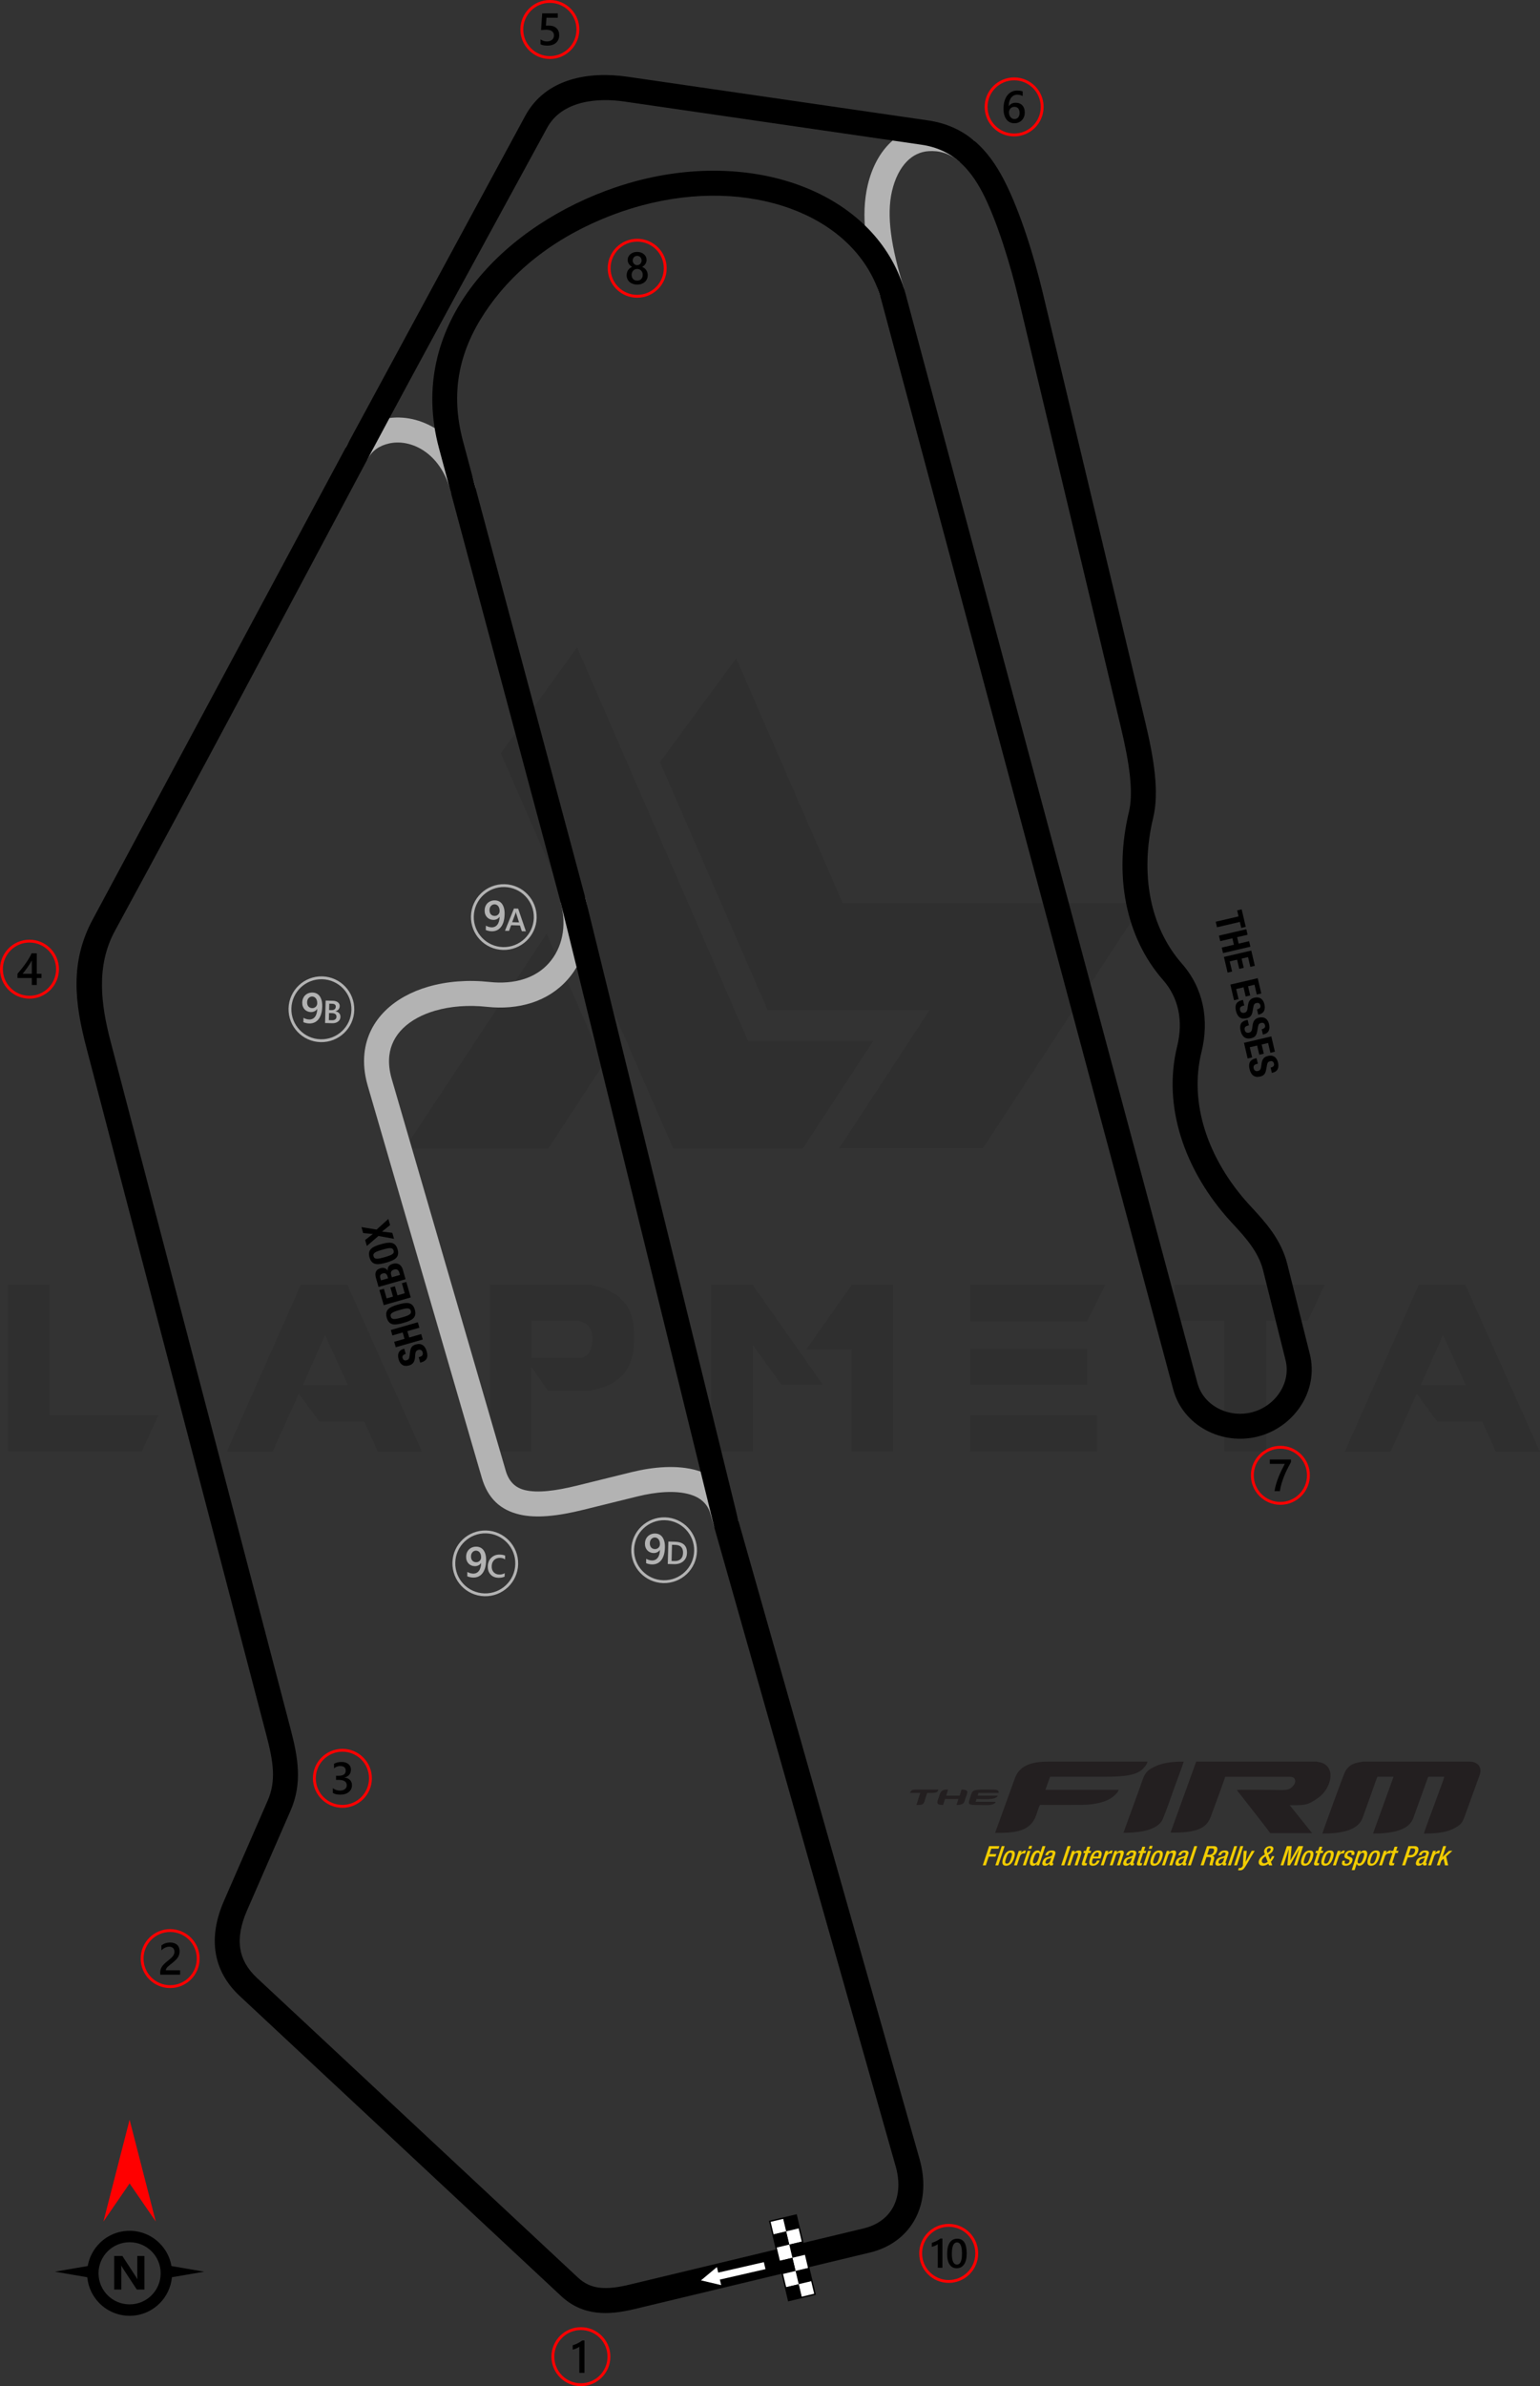 <?xml version="1.0" encoding="UTF-8"?>
<!DOCTYPE svg PUBLIC "-//W3C//DTD SVG 1.1//EN" "http://www.w3.org/Graphics/SVG/1.1/DTD/svg11.dtd">
<!-- Creator: CorelDRAW -->
<svg xmlns="http://www.w3.org/2000/svg" xml:space="preserve" width="151.861mm" height="235.217mm" version="1.1" style="shape-rendering:geometricPrecision; text-rendering:geometricPrecision; image-rendering:optimizeQuality; fill-rule:evenodd; clip-rule:evenodd"
viewBox="0 0 2841.51 4401.2"
 xmlns:xlink="http://www.w3.org/1999/xlink"
 xmlns:xodm="http://www.corel.com/coreldraw/odm/2003">
 <rect x="0" y="0" width="2841.51" height="4401.2" fill="#333333" stroke="none"/>
 <defs>
  <style type="text/css">
   <![CDATA[
    .fil1 {fill:black}
    .fil6 {fill:#231F20}
    .fil8 {fill:white}
    .fil5 {fill:black;fill-rule:nonzero}
    .fil4 {fill:black;fill-rule:nonzero}
    .fil2 {fill:#B3B3B3;fill-rule:nonzero}
    .fil7 {fill:#F1CC01;fill-rule:nonzero}
    .fil0 {fill:red;fill-rule:nonzero}
    .fil9 {fill:white;fill-rule:nonzero}
    .fil3 {fill:black;fill-opacity:0.071}
   ]]>
  </style>
 </defs>
 <g id="Layer_x0020_1">
  <g id="_1821410501184">
   <path class="fil0" d="M2362.48 2666.82c15.01,0 28.61,6.09 38.45,15.93 9.84,9.84 15.93,23.44 15.93,38.45 0,15.01 -6.09,28.61 -15.93,38.45 -9.84,9.84 -23.44,15.93 -38.45,15.93 -15.01,0 -28.61,-6.09 -38.45,-15.93 -9.84,-9.84 -15.93,-23.44 -15.93,-38.45 0,-15.01 6.09,-28.61 15.93,-38.45 9.84,-9.84 23.44,-15.93 38.45,-15.93zm34.72 19.66c-8.88,-8.88 -21.16,-14.38 -34.72,-14.38 -13.56,0 -25.84,5.5 -34.72,14.38 -8.88,8.88 -14.38,21.16 -14.38,34.72 0,13.56 5.5,25.83 14.38,34.72 8.88,8.88 21.16,14.38 34.72,14.38 13.56,0 25.83,-5.5 34.72,-14.38 8.88,-8.88 14.38,-21.16 14.38,-34.72 0,-13.56 -5.5,-25.83 -14.38,-34.72z"/>
   <path class="fil1" d="M2381.99 2696.73c-2.45,4.47 -4.75,8.91 -6.92,13.28 -2.18,4.39 -4.14,8.78 -5.9,13.21 -1.77,4.42 -3.29,8.88 -4.6,13.37 -1.31,4.5 -2.31,9.09 -3.02,13.78l-9.89 0c0.65,-4.18 1.58,-8.35 2.79,-12.52 1.21,-4.17 2.63,-8.32 4.25,-12.49 1.63,-4.17 3.44,-8.35 5.47,-12.56 2.02,-4.21 4.17,-8.46 6.45,-12.74l-27.64 0 0 -8.06 39.01 0 0 4.72z"/>
  </g>
  <g id="_1821410505936">
   <path class="fil0" d="M1871.22 142.81c15.01,0 28.61,6.09 38.45,15.93 9.84,9.84 15.93,23.44 15.93,38.45 0,15.01 -6.09,28.61 -15.93,38.45 -9.84,9.84 -23.44,15.93 -38.45,15.93 -15.01,0 -28.61,-6.09 -38.45,-15.93 -9.84,-9.84 -15.93,-23.44 -15.93,-38.45 0,-15.01 6.09,-28.61 15.93,-38.45 9.84,-9.84 23.43,-15.93 38.45,-15.93zm34.72 19.66c-8.88,-8.88 -21.16,-14.38 -34.72,-14.38 -13.56,0 -25.83,5.5 -34.71,14.38 -8.88,8.88 -14.38,21.16 -14.38,34.72 0,13.56 5.5,25.83 14.38,34.72 8.88,8.88 21.16,14.38 34.71,14.38 13.56,0 25.83,-5.5 34.72,-14.38 8.88,-8.88 14.38,-21.16 14.38,-34.72 0,-13.56 -5.5,-25.83 -14.38,-34.72z"/>
   <path class="fil1" d="M1890.82 207.58c0,2.93 -0.48,5.61 -1.45,8.03 -0.96,2.4 -2.29,4.49 -4,6.24 -1.71,1.75 -3.74,3.11 -6.09,4.07 -2.35,0.97 -4.89,1.44 -7.64,1.44 -2.93,0 -5.63,-0.57 -8.07,-1.71 -2.46,-1.14 -4.57,-2.83 -6.35,-5.09 -1.78,-2.25 -3.15,-5.06 -4.14,-8.41 -0.97,-3.35 -1.46,-7.24 -1.46,-11.66 0,-5.4 0.64,-10.2 1.93,-14.38 1.29,-4.17 3.06,-7.67 5.31,-10.49 2.25,-2.83 4.9,-4.97 7.95,-6.43 3.03,-1.47 6.32,-2.21 9.85,-2.21 2.2,0 4.2,0.15 6,0.46 1.81,0.29 3.25,0.71 4.34,1.23l0 8.5c-1.39,-0.71 -2.86,-1.31 -4.45,-1.79 -1.57,-0.49 -3.37,-0.74 -5.4,-0.74 -2.28,0 -4.39,0.46 -6.31,1.39 -1.93,0.91 -3.6,2.26 -4.99,4.04 -1.4,1.78 -2.5,3.99 -3.3,6.6 -0.79,2.61 -1.21,5.64 -1.24,9.06l0.25 0c1.25,-1.93 2.93,-3.45 5.06,-4.56 2.14,-1.11 4.64,-1.67 7.52,-1.67 2.56,0 4.85,0.4 6.9,1.24 2.05,0.83 3.8,2.02 5.24,3.58 1.46,1.56 2.59,3.46 3.36,5.7 0.79,2.24 1.18,4.75 1.18,7.55zm-9.52 0.77c0,-1.68 -0.21,-3.21 -0.6,-4.6 -0.39,-1.39 -0.99,-2.57 -1.79,-3.56 -0.79,-1 -1.81,-1.76 -3.01,-2.31 -1.2,-0.54 -2.63,-0.81 -4.25,-0.81 -1.63,0 -3.06,0.29 -4.29,0.88 -1.23,0.58 -2.27,1.35 -3.11,2.29 -0.85,0.94 -1.47,2.04 -1.89,3.25 -0.42,1.22 -0.64,2.47 -0.64,3.75 0,1.39 0.21,2.8 0.6,4.25 0.39,1.46 1,2.78 1.81,3.97 0.82,1.2 1.86,2.17 3.11,2.95 1.26,0.78 2.77,1.17 4.5,1.17 1.54,0 2.92,-0.29 4.11,-0.86 1.2,-0.57 2.19,-1.36 2.98,-2.36 0.81,-1 1.42,-2.2 1.84,-3.56 0.42,-1.37 0.64,-2.86 0.64,-4.46z"/>
  </g>
  <g id="_1821410506176">
   <path class="fil0" d="M1014.56 0c15.01,0 28.61,6.09 38.45,15.93 9.84,9.84 15.93,23.44 15.93,38.45 0,15.01 -6.09,28.61 -15.93,38.45 -9.84,9.84 -23.44,15.93 -38.45,15.93 -15.01,0 -28.61,-6.09 -38.45,-15.93 -9.84,-9.84 -15.93,-23.44 -15.93,-38.45 0,-15.01 6.09,-28.61 15.93,-38.45 9.84,-9.84 23.44,-15.93 38.45,-15.93zm34.72 19.66c-8.88,-8.88 -21.16,-14.38 -34.72,-14.38 -13.56,0 -25.83,5.49 -34.72,14.38 -8.88,8.88 -14.38,21.16 -14.38,34.72 0,13.56 5.49,25.83 14.38,34.72 8.88,8.88 21.16,14.38 34.72,14.38 13.56,0 25.83,-5.5 34.72,-14.38 8.88,-8.88 14.38,-21.16 14.38,-34.72 0,-13.56 -5.5,-25.83 -14.38,-34.72z"/>
   <path class="fil1" d="M997.32 81.69l0 -9.07c3.84,2.58 7.71,3.86 11.65,3.86 3.96,0 7.16,-1 9.56,-3.03 2.42,-2.02 3.63,-4.71 3.63,-8.09 0,-3.3 -1.22,-5.88 -3.68,-7.72 -2.46,-1.85 -5.97,-2.77 -10.56,-2.77 -1.57,0 -4.77,0.15 -9.57,0.48l2.08 -30.69 28.73 0 0 8.06 -20.88 0 -0.97 14.62c1.87,-0.11 3.57,-0.16 5.08,-0.16 6.18,0 10.98,1.58 14.36,4.77 3.38,3.17 5.07,7.52 5.07,13.02 0,5.78 -1.95,10.42 -5.81,13.91 -3.86,3.49 -9.19,5.23 -15.94,5.23 -5.7,0 -9.95,-0.79 -12.74,-2.4z"/>
  </g>
  <g id="_1821410508048">
   <path class="fil0" d="M631.78 3225.66c15.01,0 28.61,6.09 38.45,15.93 9.84,9.84 15.93,23.44 15.93,38.45 0,15.01 -6.09,28.61 -15.93,38.45 -9.84,9.84 -23.44,15.93 -38.45,15.93 -15.01,0 -28.61,-6.09 -38.45,-15.93 -9.84,-9.84 -15.93,-23.44 -15.93,-38.45 0,-15.01 6.09,-28.61 15.93,-38.45 9.84,-9.84 23.44,-15.93 38.45,-15.93zm34.72 19.66c-8.88,-8.88 -21.16,-14.38 -34.72,-14.38 -13.56,0 -25.83,5.5 -34.72,14.38 -8.88,8.88 -14.38,21.16 -14.38,34.72 0,13.56 5.5,25.83 14.38,34.72 8.88,8.88 21.16,14.38 34.72,14.38 13.56,0 25.83,-5.5 34.72,-14.38 8.88,-8.88 14.38,-21.16 14.38,-34.72 0,-13.56 -5.5,-25.83 -14.38,-34.72z"/>
   <path class="fil1" d="M614.14 3307.08l0 -8.88c3.81,3.01 8.09,4.51 12.87,4.51 3.88,0 6.99,-0.87 9.31,-2.64 2.32,-1.76 3.48,-4.15 3.48,-7.17 0,-6.61 -5.06,-9.93 -15.19,-9.93l-4.52 0 0 -7.57 4.32 0c8.98,0 13.46,-3.11 13.46,-9.35 0,-5.75 -3.5,-8.63 -10.49,-8.63 -3.92,0 -7.59,1.39 -11.03,4.19l0 -8.38c3.96,-2.22 8.64,-3.35 14.04,-3.35 5.18,0 9.34,1.31 12.46,3.92 3.11,2.6 4.68,5.93 4.68,10 0,7.68 -3.92,12.63 -11.73,14.82l0 0.17c4.21,0.4 7.53,1.87 9.98,4.4 2.45,2.54 3.65,5.71 3.65,9.51 0,5.24 -1.96,9.48 -5.89,12.68 -3.95,3.22 -9.13,4.82 -15.56,4.82 -5.78,0 -10.4,-1.04 -13.84,-3.13z"/>
  </g>
  <g id="_1821410508528">
   <path class="fil0" d="M54.38 1733.23c15.01,0 28.61,6.09 38.45,15.93 9.84,9.84 15.93,23.44 15.93,38.45 0,15.01 -6.09,28.61 -15.93,38.45 -9.84,9.84 -23.44,15.93 -38.45,15.93 -15.01,0 -28.61,-6.09 -38.45,-15.93 -9.84,-9.84 -15.93,-23.44 -15.93,-38.45 0,-15.01 6.09,-28.61 15.93,-38.45 9.84,-9.84 23.44,-15.93 38.45,-15.93zm34.72 19.66c-8.88,-8.88 -21.16,-14.38 -34.72,-14.38 -13.56,0 -25.83,5.5 -34.72,14.38 -8.88,8.88 -14.38,21.16 -14.38,34.72 0,13.56 5.5,25.83 14.38,34.72 8.88,8.88 21.16,14.38 34.72,14.38 13.56,0 25.83,-5.5 34.72,-14.38 8.88,-8.88 14.38,-21.16 14.38,-34.72 0,-13.56 -5.5,-25.83 -14.38,-34.72z"/>
   <path class="fil1" d="M67.84 1758.42l0 37.7 8.67 0 0 7.85 -8.67 0 0 12.83 -9.16 0 0 -12.83 -26.43 0 0 -7.93c2.39,-2.7 4.84,-5.6 7.35,-8.74 2.51,-3.12 4.93,-6.34 7.25,-9.6 2.32,-3.26 4.46,-6.55 6.45,-9.82 1.99,-3.29 3.66,-6.43 5,-9.45l9.53 0zm-9.16 37.7l0 -24.51c-2.96,5.32 -5.89,9.96 -8.78,13.92 -2.89,3.96 -5.59,7.49 -8.12,10.59l16.9 0z"/>
  </g>
  <g id="_1821410507616">
   <path class="fil0" d="M1175.7 440.4c15.01,0 28.61,6.09 38.45,15.93 9.84,9.84 15.93,23.44 15.93,38.45 0,15.01 -6.09,28.61 -15.93,38.45 -9.84,9.84 -23.44,15.93 -38.45,15.93 -15.01,0 -28.61,-6.09 -38.45,-15.93 -9.84,-9.84 -15.93,-23.44 -15.93,-38.45 0,-15.01 6.09,-28.61 15.93,-38.45 9.84,-9.84 23.44,-15.93 38.45,-15.93zm34.72 19.66c-8.88,-8.88 -21.16,-14.38 -34.72,-14.38 -13.56,0 -25.83,5.5 -34.72,14.38 -8.88,8.88 -14.38,21.16 -14.38,34.72 0,13.56 5.5,25.83 14.38,34.72 8.88,8.88 21.16,14.38 34.72,14.38 13.56,0 25.83,-5.5 34.72,-14.38 8.88,-8.88 14.38,-21.16 14.38,-34.72 0,-13.56 -5.5,-25.83 -14.38,-34.72z"/>
   <path class="fil1" d="M1156.25 507.71c0,-1.68 0.21,-3.31 0.62,-4.88 0.42,-1.58 1.06,-3.03 1.89,-4.36 0.85,-1.34 1.9,-2.53 3.18,-3.59 1.28,-1.05 2.77,-1.9 4.48,-2.56 -2.53,-1.42 -4.53,-3.22 -6.03,-5.43 -1.49,-2.22 -2.24,-4.67 -2.24,-7.35 0,-2.15 0.45,-4.13 1.33,-5.95 0.87,-1.82 2.1,-3.39 3.65,-4.72 1.57,-1.34 3.4,-2.36 5.52,-3.11 2.13,-0.75 4.43,-1.13 6.92,-1.13 2.53,0 4.85,0.39 6.99,1.14 2.13,0.76 3.97,1.81 5.53,3.14 1.56,1.33 2.78,2.9 3.64,4.72 0.88,1.82 1.3,3.78 1.3,5.91 0,2.68 -0.75,5.13 -2.24,7.35 -1.5,2.21 -3.47,4.02 -5.95,5.43 1.68,0.65 3.17,1.5 4.46,2.54 1.29,1.04 2.36,2.22 3.24,3.56 0.86,1.33 1.52,2.78 1.96,4.36 0.43,1.57 0.64,3.21 0.64,4.92 0,2.56 -0.47,4.89 -1.42,7.01 -0.96,2.11 -2.28,3.93 -3.99,5.43 -1.71,1.52 -3.76,2.68 -6.15,3.53 -2.37,0.83 -5.01,1.25 -7.89,1.25 -2.85,0 -5.46,-0.42 -7.84,-1.25 -2.37,-0.85 -4.42,-2.02 -6.14,-3.53 -1.72,-1.5 -3.07,-3.32 -4.03,-5.43 -0.97,-2.11 -1.45,-4.45 -1.45,-7.01zm9.2 -0.81c0,1.65 0.24,3.14 0.72,4.48 0.5,1.33 1.18,2.46 2.08,3.38 0.89,0.92 1.97,1.63 3.24,2.11 1.26,0.48 2.67,0.74 4.21,0.74 1.49,0 2.86,-0.25 4.11,-0.75 1.25,-0.5 2.32,-1.22 3.24,-2.15 0.9,-0.95 1.63,-2.07 2.14,-3.39 0.51,-1.31 0.76,-2.78 0.76,-4.4 0,-1.5 -0.23,-2.9 -0.72,-4.22 -0.5,-1.31 -1.18,-2.46 -2.08,-3.43 -0.89,-0.99 -1.97,-1.75 -3.24,-2.32 -1.26,-0.57 -2.67,-0.86 -4.21,-0.86 -1.46,0 -2.83,0.26 -4.08,0.79 -1.26,0.53 -2.35,1.28 -3.27,2.24 -0.9,0.97 -1.61,2.11 -2.14,3.45 -0.51,1.33 -0.76,2.78 -0.76,4.36zm1.99 -26.39c0,1.22 0.22,2.35 0.65,3.4 0.43,1.04 1.01,1.95 1.75,2.72 0.74,0.78 1.6,1.38 2.59,1.81 0.98,0.45 2.06,0.65 3.19,0.65 1.14,0 2.21,-0.22 3.2,-0.67 0.98,-0.45 1.86,-1.06 2.61,-1.84 0.74,-0.78 1.34,-1.68 1.77,-2.72 0.43,-1.04 0.65,-2.17 0.65,-3.36 0,-1.22 -0.21,-2.36 -0.62,-3.42 -0.43,-1.05 -1,-1.97 -1.74,-2.72 -0.74,-0.76 -1.6,-1.36 -2.6,-1.79 -1.02,-0.43 -2.1,-0.65 -3.27,-0.65 -1.22,0 -2.33,0.22 -3.33,0.67 -1,0.44 -1.86,1.07 -2.58,1.86 -0.72,0.78 -1.28,1.69 -1.67,2.74 -0.4,1.04 -0.6,2.15 -0.6,3.32z"/>
  </g>
  <g id="_1821410507424">
   <path class="fil0" d="M1750.5 4101.97c15.01,0 28.61,6.09 38.45,15.93 9.84,9.84 15.93,23.43 15.93,38.45 0,15.01 -6.09,28.61 -15.93,38.45 -9.84,9.84 -23.44,15.93 -38.45,15.93 -15.01,0 -28.61,-6.09 -38.45,-15.93 -9.84,-9.84 -15.93,-23.44 -15.93,-38.45 0,-15.01 6.09,-28.61 15.93,-38.45 9.84,-9.84 23.44,-15.93 38.45,-15.93zm34.72 19.66c-8.88,-8.88 -21.16,-14.38 -34.72,-14.38 -13.56,0 -25.83,5.5 -34.71,14.38 -8.88,8.88 -14.38,21.16 -14.38,34.71 0,13.56 5.5,25.83 14.38,34.72 8.88,8.88 21.16,14.38 34.71,14.38 13.56,0 25.83,-5.5 34.72,-14.38 8.88,-8.88 14.38,-21.16 14.38,-34.72 0,-13.56 -5.5,-25.83 -14.38,-34.71z"/>
   <path class="fil1" d="M1738.87 4128.97l0 53.86 -8.53 0 0 -43.43c-1.54,1.1 -3.2,2.05 -4.98,2.81 -1.77,0.78 -3.8,1.45 -6.08,2.04l0 -7.27c1.43,-0.46 2.8,-0.95 4.11,-1.47 1.33,-0.51 2.63,-1.09 3.91,-1.73 1.29,-0.64 2.58,-1.35 3.9,-2.13 1.31,-0.79 2.66,-1.68 4.06,-2.69l3.6 0zm26.2 54.74c-5.48,0 -9.77,-2.23 -12.84,-6.72 -3.07,-4.48 -4.6,-10.96 -4.6,-19.44 0,-9.31 1.59,-16.34 4.8,-21.12 3.21,-4.78 7.84,-7.17 13.9,-7.17 11.59,0 17.37,9.01 17.37,27.02 0,8.92 -1.63,15.71 -4.9,20.4 -3.26,4.69 -7.84,7.04 -13.72,7.04zm0.85 -47.64c-6.4,0 -9.6,7.04 -9.6,21.12 0,13.18 3.13,19.76 9.41,19.76 6.17,0 9.25,-6.7 9.25,-20.09 0,-13.87 -3.02,-20.79 -9.07,-20.79z"/>
  </g>
  <g id="_1821410509200">
   <path class="fil0" d="M1071.84 4292.45c15.01,0 28.61,6.09 38.45,15.93 9.84,9.84 15.93,23.43 15.93,38.45 0,15.01 -6.09,28.61 -15.93,38.45 -9.84,9.84 -23.43,15.93 -38.45,15.93 -15.01,0 -28.61,-6.09 -38.45,-15.93 -9.84,-9.84 -15.93,-23.44 -15.93,-38.45 0,-15.01 6.09,-28.61 15.93,-38.45 9.84,-9.84 23.44,-15.93 38.45,-15.93zm34.71 19.66c-8.88,-8.88 -21.16,-14.38 -34.71,-14.38 -13.56,0 -25.83,5.5 -34.72,14.38 -8.88,8.88 -14.38,21.16 -14.38,34.71 0,13.56 5.5,25.83 14.38,34.72 8.88,8.88 21.16,14.38 34.72,14.38 13.56,0 25.83,-5.5 34.71,-14.38 8.88,-8.88 14.38,-21.16 14.38,-34.72 0,-13.56 -5.5,-25.83 -14.38,-34.71z"/>
   <path class="fil1" d="M1078.4 4316.98l0 59.68 -9.45 0 0 -48.12c-1.71,1.22 -3.54,2.27 -5.52,3.11 -1.96,0.86 -4.21,1.61 -6.74,2.26l0 -8.06c1.58,-0.51 3.1,-1.05 4.56,-1.63 1.47,-0.57 2.92,-1.21 4.34,-1.92 1.43,-0.71 2.86,-1.5 4.32,-2.36 1.45,-0.88 2.95,-1.86 4.5,-2.98l3.99 0z"/>
  </g>
  <g id="_1821410506944">
   <path class="fil0" d="M313.96 3558.2c15.01,0 28.61,6.09 38.45,15.93 9.84,9.84 15.93,23.44 15.93,38.45 0,15.01 -6.09,28.61 -15.93,38.45 -9.84,9.84 -23.44,15.93 -38.45,15.93 -15.01,0 -28.61,-6.09 -38.45,-15.93 -9.84,-9.84 -15.93,-23.44 -15.93,-38.45 0,-15.01 6.09,-28.61 15.93,-38.45 9.84,-9.84 23.44,-15.93 38.45,-15.93zm34.72 19.66c-8.88,-8.88 -21.16,-14.38 -34.72,-14.38 -13.56,0 -25.83,5.5 -34.72,14.38 -8.88,8.88 -14.38,21.16 -14.38,34.72 0,13.56 5.49,25.83 14.38,34.72 8.88,8.88 21.16,14.38 34.72,14.38 13.56,0 25.83,-5.5 34.72,-14.38 8.88,-8.88 14.38,-21.16 14.38,-34.72 0,-13.56 -5.5,-25.83 -14.38,-34.72z"/>
   <path class="fil1" d="M332.28 3642.26l-36.64 0 0 -4.51c0,-1.85 0.26,-3.59 0.78,-5.2 0.51,-1.61 1.21,-3.13 2.07,-4.56 0.88,-1.42 1.89,-2.76 3.06,-4.03 1.17,-1.26 2.42,-2.48 3.74,-3.67 1.33,-1.18 2.7,-2.32 4.07,-3.42 1.39,-1.09 2.75,-2.19 4.07,-3.3 1.25,-1.07 2.39,-2.1 3.42,-3.13 1.04,-1.01 1.92,-2.07 2.65,-3.15 0.74,-1.08 1.31,-2.22 1.71,-3.43 0.4,-1.21 0.61,-2.51 0.61,-3.93 0,-1.54 -0.24,-2.89 -0.71,-4.05 -0.49,-1.15 -1.14,-2.13 -2,-2.89 -0.85,-0.78 -1.86,-1.36 -3.03,-1.75 -1.16,-0.4 -2.44,-0.6 -3.83,-0.6 -2.37,0 -4.81,0.56 -7.28,1.67 -2.47,1.12 -4.85,2.78 -7.13,5.02l0 -9.09c1.2,-0.89 2.4,-1.66 3.63,-2.33 1.22,-0.67 2.49,-1.23 3.79,-1.67 1.29,-0.46 2.67,-0.78 4.1,-1 1.45,-0.22 2.97,-0.33 4.6,-0.33 2.64,0 5.03,0.35 7.17,1.04 2.14,0.69 3.97,1.71 5.5,3.06 1.52,1.35 2.68,3.02 3.52,5.03 0.83,2 1.24,4.31 1.24,6.92 0,2.36 -0.29,4.49 -0.88,6.36 -0.58,1.89 -1.4,3.64 -2.47,5.28 -1.07,1.63 -2.38,3.17 -3.89,4.64 -1.51,1.46 -3.22,2.97 -5.08,4.52 -1.58,1.28 -3.14,2.51 -4.71,3.72 -1.56,1.21 -2.96,2.39 -4.21,3.54 -1.25,1.16 -2.27,2.31 -3.03,3.46 -0.78,1.15 -1.17,2.31 -1.17,3.47l0 0.21 26.35 0 0 8.1z"/>
  </g>
  <path class="fil2" d="M931.16 1630.87c16.75,0.44 31.73,7.62 42.42,18.88 10.67,11.24 17.06,26.56 16.64,43.28l-0 0.07c-0.44,16.75 -7.62,31.73 -18.88,42.41 -11.25,10.67 -26.56,17.06 -43.27,16.64l-0.07 -0c-16.75,-0.44 -31.73,-7.62 -42.41,-18.88 -10.67,-11.25 -17.06,-26.56 -16.64,-43.27l0 -0.07c0.44,-16.75 7.62,-31.73 18.88,-42.41 11.25,-10.67 26.56,-17.06 43.27,-16.64l0.07 0zm38.6 22.51c-9.75,-10.27 -23.41,-16.83 -38.66,-17.24l-0.07 -0c-15.29,-0.4 -29.3,5.44 -39.58,15.19 -10.27,9.74 -16.83,23.4 -17.25,38.66l-0 0.07c-0.4,15.29 5.44,29.3 15.19,39.58 9.74,10.27 23.4,16.83 38.66,17.25l0.07 0c15.29,0.4 29.3,-5.44 39.58,-15.19 10.27,-9.74 16.83,-23.4 17.25,-38.66l0 -0.06c0.4,-15.29 -5.44,-29.3 -15.19,-39.59z"/>
  <path class="fil2" d="M931.03 1686.74c-0.14,5.52 -0.86,10.26 -2.16,14.21 -1.3,3.95 -3.03,7.18 -5.19,9.69 -2.16,2.51 -4.67,4.34 -7.5,5.49 -2.85,1.15 -5.89,1.67 -9.12,1.59 -1.05,-0.03 -2.12,-0.12 -3.18,-0.27 -1.06,-0.16 -2.07,-0.36 -3.02,-0.58 -0.97,-0.24 -1.83,-0.48 -2.61,-0.75 -0.77,-0.25 -1.42,-0.51 -1.93,-0.76l0.21 -8.05c0.53,0.34 1.19,0.7 1.98,1.06 0.78,0.38 1.64,0.7 2.57,1 0.94,0.29 1.91,0.54 2.92,0.72 1.01,0.2 1.99,0.32 2.94,0.34 2.18,0.06 4.18,-0.33 5.99,-1.12 1.81,-0.81 3.35,-2.02 4.66,-3.66 1.31,-1.64 2.32,-3.69 3.07,-6.14 0.75,-2.47 1.17,-5.33 1.25,-8.59l-0.16 -0c-0.48,0.8 -1.11,1.56 -1.89,2.28 -0.78,0.71 -1.67,1.34 -2.65,1.86 -0.99,0.53 -2.09,0.93 -3.28,1.24 -1.21,0.3 -2.49,0.43 -3.85,0.4 -2.31,-0.06 -4.45,-0.52 -6.42,-1.39 -1.96,-0.85 -3.66,-2.04 -5.09,-3.58 -1.42,-1.52 -2.52,-3.37 -3.3,-5.52 -0.77,-2.15 -1.13,-4.54 -1.06,-7.16 0.08,-2.88 0.62,-5.46 1.62,-7.76 1.02,-2.3 2.37,-4.24 4.09,-5.83 1.71,-1.59 3.72,-2.8 5.99,-3.62 2.28,-0.83 4.76,-1.22 7.4,-1.15 2.48,0.07 4.84,0.6 7.04,1.59 2.2,1 4.11,2.54 5.73,4.63 1.63,2.1 2.89,4.76 3.81,8.02 0.9,3.26 1.28,7.19 1.16,11.8zm-9.17 -6.14c0.05,-1.85 -0.14,-3.54 -0.58,-5.07 -0.43,-1.52 -1.06,-2.84 -1.88,-3.94 -0.81,-1.1 -1.81,-1.97 -2.96,-2.58 -1.14,-0.62 -2.42,-0.96 -3.8,-0.99 -1.23,-0.03 -2.41,0.19 -3.54,0.66 -1.13,0.47 -2.12,1.17 -2.99,2.07 -0.85,0.9 -1.55,2 -2.07,3.3 -0.52,1.29 -0.8,2.74 -0.84,4.33 -0.05,1.75 0.15,3.29 0.59,4.63 0.44,1.35 1.06,2.49 1.9,3.43 0.82,0.93 1.83,1.65 3.01,2.16 1.17,0.5 2.49,0.77 3.93,0.81 1.29,0.03 2.48,-0.17 3.58,-0.62 1.11,-0.45 2.07,-1.07 2.91,-1.86 0.82,-0.78 1.48,-1.73 1.98,-2.82 0.49,-1.09 0.74,-2.27 0.78,-3.52zm48.5 37.22l-7.54 -0.2 -3.45 -10.64 -16.29 -0.43 -3.86 10.45 -7.51 -0.2 16.6 -41.02 7.74 0.2 14.32 41.83zm-12.66 -16.5l-5.32 -16.68c-0.16,-0.54 -0.33,-1.41 -0.49,-2.61l-0.12 -0c-0.19,1.09 -0.42,1.96 -0.64,2.58l-6.13 16.38 12.69 0.33z"/>
  <path class="fil3" d="M15 2677.27l0 -307.94 76.47 0 0 241.15 200.87 0 -30.59 66.79 -246.76 0zm909.03 -1287.84l318.14 729.06 239.11 0 130.01 -198.33 -230.95 0 -315.59 -726.51 -140.71 195.78zm434.38 -175.38l196.28 451.2 555.21 0 -296.21 452.73 -265.11 0 0 -0.51 166.2 -253.9 -298.25 0 -198.83 -457.83 140.71 -191.7zm-244.72 748.43l-101.97 156.01 -265.11 0 0 -0.51 262.05 -396.14 105.03 240.64zm-334.96 715.3l-81.57 0 -24.98 -55.57 -83.1 0 -37.73 -51.49 -48.43 107.06 -84.63 0 136.64 -307.94 86.16 0 137.65 307.94zm-137.14 -123.38l-41.81 -91.77 -40.79 91.77 82.59 0zm339.04 -49.96l92.79 0c13.26,-4.08 19.88,-16.32 19.37,-36.71 0,-16.83 -8.16,-27.53 -25.49,-31.61l-86.67 0 0 68.32zm30.59 61.18l-31.1 -44.87 0 156.52 -76.47 0 0 -307.94 184.05 0c54.04,9.69 81.57,38.75 82.08,88.2l0 18.36c-0.51,49.96 -27.53,80.04 -81.06,89.22l-77.49 -0 0 0.51zm507.28 -11.22l-76.47 0 -53.02 -73.42 -0 196.29 -76.98 0 0 -307.94 76.47 0 130.01 185.07zm53.02 -184.56l76.47 0 0 307.43 -76.98 0 0 -188.64 -83.1 0 83.61 -118.79zm452.73 240.64l0 66.79 -234.01 0 0 -66.79 234.01 0zm-18.35 -122.36l0 65.77 -215.66 0 0 -65.77 215.66 0zm33.65 -118.28l-33.65 67.3 -215.66 0 0 -67.3 249.31 0zm219.23 66.28l-92.28 0 0 -66.28 277.86 0 -31.1 66.28 -76.98 0 0 241.15 -76.99 0 0 -241.15 -0.51 0zm582.74 241.66l-81.58 0 -24.98 -55.57 -83.1 0 -37.73 -51.49 -48.43 107.06 -84.63 0 136.64 -307.94 86.16 0 137.66 307.94zm-137.15 -123.38l-41.81 -91.77 -40.79 91.77 82.59 0z"/>
  <path class="fil2" d="M1317.86 2816.8l-6.98 -24.6c-5.48,-19.29 -19.52,-30.27 -37.5,-35.62 -27.61,-8.22 -64.01,-4.63 -96.93,3.5l-100.25 24.75c-47.62,11.76 -86.66,15.83 -117.21,8.75 -35.35,-8.18 -58.85,-29.51 -70.06,-68.05l-210.4 -722.81c-6.25,-21.48 -8.05,-41.57 -6.05,-60.09 3.37,-31.18 17.21,-57.59 38.6,-78.59 20.41,-20.05 47.66,-34.94 79.03,-44.06 34.04,-9.91 73.1,-13.09 113.47,-8.72 22.1,2.39 44.07,0.86 63.82,-5.61 17.15,-5.62 32.67,-15.03 45.08,-28.92 12.83,-14.35 20.94,-31.43 24.71,-49.63 4.09,-19.72 3.13,-40.86 -2.4,-61.48l-0.12 -0.45 0.03 -0.01 44.76 -11.01 0.1 0.26c7.15,27.1 8.28,55.23 2.75,81.88 -5.38,25.95 -17.04,50.4 -35.54,71.1 -18.22,20.39 -40.61,34.06 -65.12,42.1 -26.16,8.57 -54.68,10.65 -82.95,7.6 -34.52,-3.73 -67.49,-1.14 -95.78,7.1 -24.09,7.01 -44.64,18.07 -59.53,32.69 -13.92,13.67 -22.9,30.69 -25.06,50.61 -1.39,12.83 -0.07,26.99 4.42,42.41l210.4 722.81c5.96,20.49 18.07,31.74 36.13,35.92 22.86,5.29 55.07,1.51 95.91,-8.58l100.25 -24.75c39.69,-9.8 84.7,-13.8 121.11,-2.96 32.56,9.69 58.22,30.38 68.73,67.39l7.38 25.99 -0.01 0.04 -44.76 11.01 -0.02 0.01z"/>
  <path class="fil2" d="M638.14 825.21c13.23,-26.89 41.07,-45.65 69.44,-52.18 15.17,-3.49 31.16,-3.88 47.06,-1.18 15.64,2.65 31.28,8.32 46.04,16.96 35,20.5 64.47,57.86 76.83,111.56l-44.94 10.29c-9.24,-40.14 -30.27,-67.56 -55.17,-82.14 -9.75,-5.71 -20.05,-9.44 -30.33,-11.19 -10.02,-1.7 -19.94,-1.49 -29.19,0.64 -16.4,3.77 -30.55,11.64 -40.56,30.07l-39.17 -22.83z"/>
  <path class="fil2" d="M1624.25 546.38c-28.79,-84.95 -35.77,-151.28 -23.27,-204.57 7.42,-31.63 21.04,-57.5 39.21,-76.11 19.34,-19.8 43.51,-31.31 70.76,-32.92 27.02,-1.6 59.27,5.08 87.13,27.23l-27.34 38.76c-20.08,-17.61 -39.78,-20.99 -57.09,-19.96 -15.42,0.91 -29.24,7.57 -40.43,19.03 -12.36,12.65 -21.83,31.14 -27.3,54.45 -10.57,45.07 -1.74,103.76 22.13,179.97l-43.8 14.13z"/>
  <g id="_1821410532240">
   <path class="fil4" d="M239.13 4114.67c21.62,0 41.21,8.78 55.39,22.96l0.04 0.04c11.19,11.19 19.01,25.74 21.81,41.99l60.44 10.41 -59.63 10.27c-1.73,18.75 -10.05,35.58 -22.63,48.16l-0.04 0c-14.19,14.18 -33.78,22.96 -55.39,22.96 -21.65,0 -41.25,-8.78 -55.44,-22.96 -12.58,-12.58 -20.9,-29.41 -22.62,-48.16l-59.63 -10.27 60.44 -10.41c2.81,-16.25 10.62,-30.8 21.81,-41.99l0 -0.04c14.18,-14.18 33.79,-22.96 55.44,-22.96zm27.34 108.35l-14.07 0 -25.54 -38.92c-1.49,-2.27 -2.54,-3.98 -3.11,-5.13l-0.16 0c0.22,2.18 0.34,5.53 0.34,10.01l0 34.04 -13.18 0 0 -61.93 15.04 0 24.57 37.7c1.12,1.71 2.15,3.39 3.11,5.06l0.18 0c-0.24,-1.43 -0.35,-4.28 -0.35,-8.51l0 -34.25 13.18 0 0 61.93zm13.21 -70.5c-10.37,-10.36 -24.71,-16.76 -40.55,-16.76 -15.83,0 -30.16,6.42 -40.53,16.78 -10.38,10.35 -16.79,24.69 -16.79,40.53 0,15.83 6.42,30.16 16.79,40.53 10.37,10.37 24.7,16.78 40.53,16.78 15.84,0 30.18,-6.4 40.55,-16.76 10.35,-10.39 16.77,-24.72 16.77,-40.55 0,-15.84 -6.41,-30.18 -16.77,-40.55z"/>
   <polygon class="fil0" points="239.13,4027.32 190.87,4097.53 239.13,3909.8 287.39,4097.53 "/>
  </g>
  <path class="fil5" d="M775.4 2513.39l2.03 -0.58c9.21,-2.63 13.24,-8.61 9.99,-20 -3.11,-10.89 -9.69,-15.96 -20.24,-12.95 -6.07,1.74 -9.36,4.79 -10.49,13.27l-1.13 8.71c-0.6,4.78 -2.22,6.22 -5.3,7.1 -2.93,0.84 -6.13,0.47 -7.43,-4.07 -1.1,-3.84 1.17,-6.22 5.84,-7.56l-2.75 -9.63 -1.4 0.4c-9.57,2.73 -11.55,10.32 -9,19.26 2.71,9.49 9.36,14.01 19.07,11.24 8.31,-2.37 10.83,-7.55 11.35,-17.36 0.41,-7.29 1.43,-10.07 5.97,-11.37 4.19,-1.2 6.98,1.18 7.86,4.25 1.52,5.31 -1.11,7.49 -5.79,8.83l-1.47 0.42 2.87 10.05zm4.66 -42.64l-2.87 -10.05 -22.14 6.32 -3.35 -11.73 22.13 -6.32 -2.87 -10.05 -49.85 14.24 2.87 10.05 19.06 -5.44 3.35 11.73 -19.06 5.44 2.87 10.05 49.85 -14.24zm-35.71 -30.65c15.15,-4.33 25.36,-9.28 21.06,-24.36 -4.31,-15.08 -15.6,-13.9 -30.75,-9.57 -15.15,4.33 -25.36,9.28 -21.06,24.36 4.31,15.08 15.6,13.9 30.75,9.57zm-2.87 -10.06c-13.34,3.81 -18.78,4.31 -20.47,-1.63 -1.7,-5.93 3.19,-8.39 16.53,-12.2 13.4,-3.83 18.78,-4.31 20.48,1.63 1.7,5.94 -3.12,8.37 -16.53,12.2zm-33.44 -22.69l49.85 -14.24 -8.16 -28.56 -8.24 2.35 5.28 18.5 -13.4 3.83 -4.79 -16.76 -8.24 2.35 4.79 16.76 -11.73 3.35 -5.09 -17.8 -8.24 2.35 7.96 27.86zm40.26 -47.82l-4.85 -16.97c-3.35,-11.73 -11.22,-13.63 -19.04,-11.4 -6.63,1.9 -9.8,6.65 -9,12.39l-0.14 0.04c-2.81,-4.56 -7.67,-5.96 -13.04,-4.43 -9.56,2.73 -10.94,9.54 -8.59,17.78l4.81 16.83 49.85 -14.24zm-45.32 2.07l-1.04 -3.63c-1.42,-4.96 -0.33,-7.76 4.42,-9.12 4.68,-1.34 7.28,0.64 8.86,6.16l0.82 2.86 -13.06 3.73zm20.04 -5.72l-1.23 -4.33c-1.26,-4.4 -0.52,-8.16 5.28,-9.82 5.79,-1.65 8.48,1.13 9.86,5.95l1.12 3.91 -15.01 4.29zm-10.43 -27c15.15,-4.33 25.36,-9.28 21.06,-24.36 -4.31,-15.08 -15.6,-13.9 -30.75,-9.57 -15.15,4.33 -25.36,9.28 -21.06,24.36 4.31,15.08 15.6,13.9 30.75,9.57zm-2.87 -10.05c-13.34,3.81 -18.78,4.31 -20.47,-1.63 -1.7,-5.94 3.19,-8.39 16.53,-12.2 13.4,-3.83 18.78,-4.31 20.48,1.63 1.7,5.94 -3.12,8.37 -16.53,12.2zm-11.46 -39.09l28.75 5.23 -3.15 -11.03 -18.93 -2.29 14.84 -12.02 -3.23 -11.31 -21.66 19.63 -27.95 -4.55 3.13 10.96 17.94 1.75 -14.29 11.03 3.17 11.1 21.38 -18.49z"/>
  <path class="fil5" d="M2291.05 1677.32l-8.34 1.95 2.57 11.03 -42.14 9.84 2.38 10.18 42.14 -9.84 2.58 11.03 8.34 -1.95 -7.53 -32.24zm-41.93 48.42l2.38 10.18 22.42 -5.24 2.77 11.88 -22.42 5.24 2.38 10.18 50.48 -11.79 -2.38 -10.18 -19.3 4.51 -2.77 -11.88 19.3 -4.51 -2.38 -10.18 -50.48 11.79zm59.67 27.52l-50.48 11.79 6.75 28.92 8.34 -1.95 -4.38 -18.74 13.58 -3.17 3.96 16.97 8.34 -1.95 -3.96 -16.97 11.88 -2.77 4.21 18.03 8.34 -1.95 -6.59 -28.21zm11.91 50.98l-50.48 11.79 6.75 28.92 8.34 -1.95 -4.38 -18.74 13.58 -3.17 3.96 16.97 8.34 -1.95 -3.96 -16.97 11.88 -2.77 4.21 18.03 8.34 -1.95 -6.59 -28.21zm-27.23 40.14l-2.05 0.48c-9.33,2.18 -13.65,7.96 -10.96,19.49 2.58,11.03 8.9,16.41 19.58,13.92 6.15,-1.44 9.58,-4.33 11.12,-12.74l1.56 -8.64c0.83,-4.74 2.53,-6.11 5.64,-6.83 2.97,-0.69 6.15,-0.17 7.22,4.43 0.91,3.89 -1.47,6.16 -6.21,7.27l2.28 9.76 1.41 -0.33c9.68,-2.26 12.04,-9.75 9.93,-18.8 -2.25,-9.62 -8.67,-14.45 -18.5,-12.16 -8.41,1.96 -11.19,7.01 -12.19,16.79 -0.76,7.26 -1.92,9.99 -6.51,11.07 -4.24,0.99 -6.92,-1.52 -7.64,-4.63 -1.26,-5.37 1.47,-7.43 6.21,-8.53l1.49 -0.35 -2.38 -10.18zm8.57 36.7l-2.05 0.48c-9.33,2.18 -13.65,7.96 -10.96,19.49 2.57,11.03 8.9,16.41 19.58,13.92 6.15,-1.44 9.58,-4.33 11.12,-12.74l1.56 -8.64c0.83,-4.74 2.53,-6.11 5.64,-6.83 2.97,-0.69 6.15,-0.17 7.22,4.43 0.91,3.89 -1.47,6.16 -6.2,7.27l2.28 9.76 1.41 -0.33c9.69,-2.26 12.04,-9.75 9.93,-18.8 -2.25,-9.62 -8.67,-14.45 -18.5,-12.16 -8.41,1.96 -11.19,7.01 -12.18,16.79 -0.77,7.26 -1.92,9.99 -6.51,11.07 -4.24,0.99 -6.92,-1.52 -7.64,-4.63 -1.26,-5.37 1.47,-7.43 6.21,-8.53l1.49 -0.35 -2.38 -10.18zm43.75 30.57l-50.48 11.79 6.75 28.92 8.34 -1.95 -4.38 -18.74 13.58 -3.17 3.96 16.97 8.34 -1.95 -3.96 -16.97 11.88 -2.77 4.21 18.03 8.34 -1.95 -6.59 -28.21zm-27.23 40.14l-2.05 0.48c-9.33,2.18 -13.65,7.96 -10.96,19.49 2.57,11.03 8.9,16.41 19.58,13.92 6.15,-1.44 9.58,-4.33 11.12,-12.74l1.56 -8.64c0.83,-4.74 2.53,-6.11 5.64,-6.83 2.97,-0.69 6.15,-0.17 7.22,4.43 0.91,3.89 -1.47,6.16 -6.21,7.27l2.28 9.76 1.41 -0.33c9.69,-2.26 12.04,-9.75 9.93,-18.8 -2.25,-9.62 -8.67,-14.45 -18.5,-12.16 -8.41,1.96 -11.19,7.01 -12.19,16.79 -0.76,7.26 -1.92,9.99 -6.51,11.06 -4.24,0.99 -6.92,-1.52 -7.64,-4.63 -1.26,-5.37 1.47,-7.43 6.21,-8.53l1.49 -0.35 -2.38 -10.18z"/>
  <g id="_1821410552592">
   <path class="fil6" d="M2711.63 3249.27l-197.24 0c-4.13,1.79 -23.44,0.3 -32.73,19.11 -3.64,7.37 -41.34,110.96 -41.65,113.57 30.93,0 65.12,-4.28 74.12,-28.82 4.68,-12.76 9.05,-25.44 13.69,-38.07 3.47,-9.43 10.44,-30.31 13.75,-37.95l29.72 0 -37.87 104.76c16.5,0.05 31.78,-0.92 46.38,-5.42 12.86,-3.97 23.49,-10.63 28.14,-23.64l25.79 -71.46c0.69,-1.88 0.86,-3.61 2.43,-4.24l28.79 0c-0.5,4.52 -36.72,99.22 -37.65,104.84 24.01,-0.01 47.29,-1.57 65.63,-15.79 4.84,-3.76 7.32,-9.6 10.05,-17.14l27.33 -75.51c5.08,-14.05 -4.16,-24.24 -18.68,-24.24zm-1032.35 56.7l0 0.91 18.73 0.04 -7.09 22.34c17.13,-0.01 12.21,-2.03 19.93,-22.27 4.16,-0.22 8.84,0.26 12.88,-0.22 4.63,-0.55 6.6,-1.74 7.62,-5.85l-42.67 -0c-6.29,0.19 -6.61,1.17 -9.39,5.07zm60.88 23.29l3.48 -11.06 24.72 -0.05 -3.46 11.11c4.33,0.01 8.45,-0.36 11.78,-2.45 2.71,-1.7 3.46,-5.94 4.73,-9.9 3.04,-9.44 8.51,-15.97 -7.27,-16.06l-3.43 11.19 -24.88 0.09 3.45 -11.11c-13.53,-1.04 -14.35,6.01 -16.59,12.63 -3.4,10.06 -7.21,15.65 7.45,15.61zm97 -5.84l-36.96 -0.04 1.52 -5.16c9.85,-0.23 36.37,2.82 39.27,-6.2l-37.16 -0.01 1.62 -5.05 37.4 -0.06c0.31,-6.42 -6.58,-6.01 -11.93,-6 -7.63,0.02 -28.33,-1.14 -34.19,2.02 -4.26,2.3 -4.7,6.99 -6.38,11.9 -4.86,14.2 -4.74,14.45 16,14.45 10.55,0 27.98,2.25 30.82,-5.85zm347 -74.15c-21.24,0 -40.38,1.44 -59.58,12.35 -14.05,7.99 -15.09,18.57 -21.43,35.57 -5.17,13.87 -9.86,27.59 -15.06,41.4l-15.18 41.93c22.2,0.01 56.61,-2.15 70.2,-20.86 4.35,-5.99 21.61,-56.62 25.02,-65.97 4.33,-11.87 12.64,-33.57 16.02,-44.41zm-66.86 0l-183.46 0c-23.94,0 -51.25,4.14 -60.81,29.56l-36.92 101.81c29.2,0.08 60.9,-0.05 73.48,-27.06 1.81,-3.89 3.14,-8.08 4.57,-12.17 0.93,-2.66 3.35,-11.07 5.12,-12.27 0.41,-0.13 75.07,0.37 85.74,-0.36 16.52,-1.12 37.15,-4.89 49.42,-15.46 2.15,-1.85 9.46,-7.86 9.49,-12.03l-135.04 0 8.69 -24.19c34.51,0.07 69.02,0 103.53,0 18.22,0 51.36,-0.22 65.5,-12.54 3.13,-2.73 9.7,-9.25 10.68,-15.3zm312.42 0l-222.58 0 -47.33 130.92c16.81,0.06 31.63,-0.13 46.92,-4.53 13.77,-3.96 22.08,-11.52 26.9,-23.82 1.67,-4.26 26.15,-70.55 27,-74.59l113.57 0c5.58,0 11.27,-0.71 14,3.01 5.75,7.86 -4.5,17.26 -9.45,19.59 -6.09,2.86 -23.3,1.59 -31.22,1.59 -14.2,0 -54.29,-0.69 -65.26,0.1 1.46,2.89 5.16,6.78 7.4,9.78 5.58,7.43 52.71,67.05 54.04,69.83l77.26 0.03 -41.21 -51.5c27.01,-0.06 32.74,0.81 53.32,-14.19 21.98,-16.01 32.98,-53.8 5.94,-64.1 -2.84,-1.08 -6.96,-1.22 -9.3,-2.11z"/>
   <path class="fil7" d="M1813.29 3440.66l5.68 0 5.35 -16.13 12.5 0 1.56 -4.78 -12.5 0 3.26 -9.86 13.29 0 1.61 -4.78 -18.97 0 -11.78 35.55zm23.26 0l5.38 0 11.78 -35.55 -5.38 0 -11.78 35.55zm14.49 -13.39c-2.73,8.32 -2.12,14.09 5.3,14.09 7.47,0 11.94,-5.77 14.66,-14.09 2.78,-8.31 2.46,-14.09 -5.35,-14.09 -7.77,0 -11.83,5.77 -14.61,14.09zm5.38 0c1.95,-5.92 4.03,-10.11 7.92,-10.11 3.93,0 3.24,4.18 1.29,10.11 -2.25,6.82 -4.03,10.11 -7.97,10.11 -3.88,0 -3.49,-3.29 -1.24,-10.11zm14.6 13.39l5.38 0 5.28 -16.03c1.68,-4.98 4.95,-6.07 7.39,-6.07 0.9,0 1.82,0.2 2.16,0.3l1.79 -5.48c-0.29,-0.1 -0.62,-0.2 -1.22,-0.2 -3.04,0 -5.65,1.89 -7.85,4.88l-0.1 0 1.39 -4.18 -5.38 0 -8.85 26.79zm16.24 0l5.38 0 8.85 -26.79 -5.38 0 -8.85 26.79zm10.14 -30.57l5.38 0 1.73 -5.38 -5.38 0 -1.73 5.38zm14.66 30.57l5.08 0 11.78 -35.55 -5.38 0 -3.95 11.9 -0.1 0c-0.22,-2.39 -1.93,-3.83 -4.82,-3.83 -4.08,0 -8.88,1.84 -12.78,13.74 -3.08,9.21 -2.31,14.44 3.96,14.44 3.83,0 5.94,-2.24 7.19,-3.98l0.1 0 -1.09 3.29zm4.34 -13.09c-1.92,5.73 -4.02,9.51 -7.7,9.51 -3.73,0 -3.23,-3.83 -1.22,-9.91 2.35,-7.22 4.29,-9.71 7.37,-9.71 4.13,0 3.64,3.68 1.54,10.11zm30.7 -7.79c1.56,-4.75 -1.61,-6.6 -6.34,-6.6 -7.07,0 -10.43,3.14 -12.3,8.86l5.08 0c0.86,-2.61 2.21,-5.18 5.79,-5.18 2.84,0 3.15,1.55 2.36,4.02 -0.77,2.35 -2.18,2.89 -4.29,3.44l-4.57 1.14c-4.02,1.19 -7.01,2.44 -9.01,8.4 -1.7,5.11 0.21,7.5 4.49,7.5 3.14,0 5.68,-1.29 7.98,-3.93l0.1 0c-0.71,2.59 0.97,3.53 3.36,3.53 1.05,0 2.08,-0.35 2.82,-0.65l1.16 -3.48c-0.21,0.1 -0.57,0.15 -0.91,0.15 -0.8,0 -1.09,-0.89 -0.77,-1.88l5.05 -15.32zm-8.8 11.24c-1.31,3.92 -3.69,6.36 -6.93,6.36 -2.24,0 -2.73,-1.79 -2.02,-4.02 0.68,-1.99 1.87,-3.58 3.65,-4.32 1.83,-0.75 5.04,-1.39 6.77,-2.48l-1.47 4.46zm19.73 9.64l5.68 0 11.78 -35.55 -5.68 0 -11.78 35.55zm11.26 0l5.38 0 5.96 -17.97c1.16,-3.49 3.81,-5.23 6,-5.23 2.69,0 3.28,1.34 2.12,4.83l-6.06 18.37 5.38 0 6.67 -20.21c1.79,-5.43 -0.18,-7.27 -4.27,-7.27 -2.99,0 -6,1.44 -8.12,3.83l-0.15 0 1.02 -3.14 -5.08 0 -8.85 26.79zm29.39 -22.8l3.68 0 -5.5 16.63c-1.79,5.48 -0.32,6.47 3.32,6.47 1.69,0 3.2,-0.15 4.48,-0.45l1.32 -3.98c-0.56,0.1 -1.21,0.15 -2.01,0.15 -1.84,0 -2.2,-0.75 -1.5,-2.84l5.28 -15.98 4.38 0 1.32 -3.98 -4.38 0 2.54 -7.62 -5.38 0 -2.54 7.62 -3.68 0 -1.32 3.98zm31.82 10.11l0.93 -2.84c2.48,-7.47 1.96,-11.95 -5.5,-11.95 -8.41,0 -12.38,7.47 -14.71,14.49 -4.06,12.4 0.92,13.69 5.3,13.69 5.82,0 10.65,-3.73 12.59,-9.66l-5.08 0c-0.54,1.59 -2.4,5.97 -6.23,5.97 -4.03,0 -2.99,-4.58 -1.77,-8.16l0.48 -1.54 13.99 0zm-12.76 -3.68l0.16 -0.55c1.16,-3.48 3.35,-6.87 6.79,-6.87 3.04,0 3.28,2.59 2.13,5.97l-0.47 1.44 -8.61 0zm13.3 16.38l5.38 0 5.28 -16.03c1.68,-4.98 4.95,-6.07 7.39,-6.07 0.9,0 1.82,0.2 2.15,0.3l1.79 -5.48c-0.29,-0.1 -0.62,-0.2 -1.22,-0.2 -3.04,0 -5.65,1.89 -7.85,4.88l-0.1 0 1.39 -4.18 -5.38 0 -8.85 26.79zm16.49 0l5.38 0 5.96 -17.97c1.16,-3.49 3.81,-5.23 6,-5.23 2.69,0 3.27,1.34 2.12,4.83l-6.06 18.37 5.38 0 6.67 -20.21c1.79,-5.43 -0.19,-7.27 -4.27,-7.27 -2.99,0 -6,1.44 -8.12,3.83l-0.15 0 1.02 -3.14 -5.08 0 -8.85 26.79zm48.73 -20.89c1.56,-4.75 -1.61,-6.6 -6.34,-6.6 -7.07,0 -10.43,3.14 -12.3,8.86l5.08 0c0.86,-2.61 2.21,-5.18 5.79,-5.18 2.84,0 3.15,1.55 2.36,4.02 -0.78,2.35 -2.18,2.89 -4.29,3.44l-4.57 1.14c-4.02,1.19 -7.01,2.44 -9.01,8.4 -1.7,5.11 0.21,7.5 4.49,7.5 3.14,0 5.68,-1.29 7.98,-3.93l0.1 0c-0.7,2.59 0.98,3.53 3.37,3.53 1.04,0 2.08,-0.35 2.81,-0.65l1.16 -3.48c-0.21,0.1 -0.57,0.15 -0.91,0.15 -0.8,0 -1.09,-0.89 -0.77,-1.88l5.05 -15.32zm-8.8 11.24c-1.31,3.92 -3.69,6.36 -6.93,6.36 -2.24,0 -2.72,-1.79 -2.01,-4.02 0.68,-1.99 1.87,-3.58 3.65,-4.32 1.83,-0.75 5.04,-1.39 6.77,-2.48l-1.47 4.46zm12.82 -13.16l3.68 0 -5.5 16.63c-1.79,5.48 -0.32,6.47 3.31,6.47 1.69,0 3.21,-0.15 4.49,-0.45l1.32 -3.98c-0.56,0.1 -1.21,0.15 -2.01,0.15 -1.84,0 -2.2,-0.75 -1.51,-2.84l5.28 -15.98 4.38 0 1.32 -3.98 -4.38 0 2.54 -7.62 -5.38 0 -2.54 7.62 -3.69 0 -1.32 3.98zm9.25 22.8l5.38 0 8.85 -26.79 -5.38 0 -8.85 26.79zm10.14 -30.57l5.38 0 1.73 -5.38 -5.38 0 -1.73 5.38zm4.34 17.18c-2.73,8.32 -2.12,14.09 5.3,14.09 7.47,0 11.94,-5.77 14.66,-14.09 2.78,-8.31 2.47,-14.09 -5.35,-14.09 -7.77,0 -11.84,5.77 -14.61,14.09zm5.38 0c1.95,-5.92 4.03,-10.11 7.92,-10.11 3.93,0 3.24,4.18 1.29,10.11 -2.25,6.82 -4.03,10.11 -7.97,10.11 -3.88,0 -3.5,-3.29 -1.24,-10.11zm14.6 13.39l5.38 0 5.96 -17.97c1.16,-3.49 3.81,-5.23 6,-5.23 2.69,0 3.27,1.34 2.12,4.83l-6.06 18.37 5.38 0 6.68 -20.21c1.79,-5.43 -0.19,-7.27 -4.27,-7.27 -2.99,0 -6,1.44 -8.12,3.83l-0.15 0 1.02 -3.14 -5.08 0 -8.85 26.79zm48.73 -20.89c1.56,-4.75 -1.61,-6.6 -6.34,-6.6 -7.07,0 -10.43,3.14 -12.3,8.86l5.08 0c0.86,-2.61 2.21,-5.18 5.79,-5.18 2.84,0 3.15,1.55 2.36,4.02 -0.78,2.35 -2.18,2.89 -4.29,3.44l-4.57 1.14c-4.02,1.19 -7.01,2.44 -9.01,8.4 -1.7,5.11 0.21,7.5 4.49,7.5 3.14,0 5.68,-1.29 7.98,-3.93l0.1 0c-0.7,2.59 0.97,3.53 3.36,3.53 1.05,0 2.08,-0.35 2.82,-0.65l1.16 -3.48c-0.21,0.1 -0.57,0.15 -0.91,0.15 -0.8,0 -1.09,-0.89 -0.77,-1.88l5.05 -15.32zm-8.8 11.24c-1.31,3.92 -3.69,6.36 -6.93,6.36 -2.24,0 -2.73,-1.79 -2.01,-4.02 0.68,-1.99 1.87,-3.58 3.65,-4.32 1.83,-0.75 5.04,-1.39 6.77,-2.48l-1.47 4.46zm7.92 9.64l5.38 0 11.78 -35.55 -5.38 0 -11.78 35.55zm23.41 0l5.68 0 5.11 -15.43 4.63 0c3.88,0 4.53,1.69 3.32,5.58 -0.75,2.59 -1.44,4.58 -1.99,6.72 -0.31,1.4 -0.39,2.49 -0.07,3.14l6.42 0c-0.59,-0.5 -1.13,-1.35 -0.68,-3.09 0.6,-2.14 1.48,-4.93 2.2,-7.22 1.44,-4.98 0.27,-6.92 -3.17,-7.27l0.01 -0.1c4.11,-0.6 7.31,-4.13 8.85,-8.71 2.18,-6.67 -1,-9.16 -5.98,-9.16l-12.55 0 -11.78 35.55zm12.19 -19.72l3.81 -11.55 4.83 0c3.73,0 4.74,1.99 3.5,5.77 -1.17,3.59 -3.97,5.77 -7.6,5.77l-4.53 0zm38.98 -1.17c1.56,-4.75 -1.61,-6.6 -6.34,-6.6 -7.07,0 -10.43,3.14 -12.3,8.86l5.08 0c0.86,-2.61 2.21,-5.18 5.79,-5.18 2.84,0 3.15,1.55 2.36,4.02 -0.77,2.35 -2.18,2.89 -4.29,3.44l-4.57 1.14c-4.02,1.19 -7.01,2.44 -9.01,8.4 -1.7,5.11 0.21,7.5 4.49,7.5 3.14,0 5.68,-1.29 7.98,-3.93l0.1 0c-0.7,2.59 0.98,3.53 3.37,3.53 1.05,0 2.08,-0.35 2.81,-0.65l1.16 -3.48c-0.21,0.1 -0.57,0.15 -0.91,0.15 -0.8,0 -1.09,-0.89 -0.77,-1.88l5.05 -15.32zm-8.8 11.24c-1.31,3.92 -3.69,6.36 -6.93,6.36 -2.24,0 -2.73,-1.79 -2.02,-4.02 0.68,-1.99 1.87,-3.58 3.65,-4.32 1.83,-0.75 5.04,-1.39 6.77,-2.48l-1.47 4.46zm7.92 9.64l5.38 0 11.78 -35.55 -5.38 0 -11.78 35.55zm11.36 0l5.38 0 11.78 -35.55 -5.38 0 -11.78 35.55zm17.77 -26.79l-1.45 27.38 -1.4 2.19c-1.15,1.69 -2.49,2.09 -4.33,2.09 -0.6,0 -1.08,-0.1 -1.67,-0.2l-1.4 4.28c0.63,0.1 1.37,0.2 2.07,0.2 5.47,0.1 7.57,-0.85 12.07,-8.16l16.53 -27.78 -5.63 0 -10.95 20.11 -0.1 0 2.03 -20.11 -5.77 0zm45.4 7.27l2.3 -1.34c3.16,-1.89 5.72,-4.18 6.81,-7.47 1.95,-5.92 -2.78,-7.22 -5.42,-7.22 -4.73,0 -9.31,2.54 -11.01,7.62 -0.62,1.89 -0.21,3.88 0.36,5.82l0.71 1.99 -2.79 1.69c-3.81,2.29 -6.82,5.43 -8.07,9.31 -1.24,3.73 -1.01,9.81 7.2,9.81 4.03,0 7.21,-1.64 10.2,-3.73l1.13 3.04 6.03 0 -2.58 -6.77c3.59,-3.44 5.6,-7.77 6.22,-9.66l0.15 -0.45 -4.48 0 -0.23 0.7c-0.62,1.89 -1.87,4.03 -3.18,5.43l-3.34 -8.76zm-1.35 -3.29l-0.42 -1.05c-0.54,-1.35 -1.07,-3.14 -0.46,-4.93 0.77,-2.34 2.91,-3.09 4.35,-3.09 2.09,0 2.99,1.25 2.29,3.34 -0.63,1.94 -2.49,3.38 -4.13,4.58l-1.63 1.15zm-3.56 6.07l3.88 10.15c-1.81,1.44 -4.06,2.74 -6.45,2.74 -3.29,0 -5.18,-2.49 -4.11,-5.68 0.86,-2.64 2.8,-4.68 5.38,-6.32l1.3 -0.9zm27.51 16.73l5.38 0 9.78 -29.57 0.1 0 -2.61 29.57 4.79 0 16.94 -29.57 0.1 0 -9.77 29.57 5.38 0 11.78 -35.55 -8.66 0 -14.92 26.34 -0.1 0 2.47 -26.34 -8.87 0 -11.78 35.55zm39.27 -13.39c-2.73,8.32 -2.12,14.09 5.3,14.09 7.47,0 11.94,-5.77 14.66,-14.09 2.78,-8.31 2.46,-14.09 -5.35,-14.09 -7.77,0 -11.83,5.77 -14.61,14.09zm5.38 0c1.95,-5.92 4.03,-10.11 7.92,-10.11 3.93,0 3.24,4.18 1.29,10.11 -2.25,6.82 -4.03,10.11 -7.97,10.11 -3.88,0 -3.49,-3.29 -1.24,-10.11zm19.74 -9.41l3.68 0 -5.5 16.63c-1.79,5.48 -0.32,6.47 3.31,6.47 1.69,0 3.21,-0.15 4.49,-0.45l1.32 -3.98c-0.56,0.1 -1.21,0.15 -2.01,0.15 -1.84,0 -2.2,-0.75 -1.5,-2.84l5.28 -15.98 4.38 0 1.32 -3.98 -4.38 0 2.54 -7.62 -5.38 0 -2.55 7.62 -3.68 0 -1.32 3.98zm12.38 9.41c-2.73,8.32 -2.12,14.09 5.3,14.09 7.47,0 11.94,-5.77 14.66,-14.09 2.78,-8.31 2.47,-14.09 -5.35,-14.09 -7.77,0 -11.84,5.77 -14.61,14.09zm5.38 0c1.95,-5.92 4.03,-10.11 7.92,-10.11 3.93,0 3.24,4.18 1.29,10.11 -2.25,6.82 -4.03,10.11 -7.97,10.11 -3.88,0 -3.5,-3.29 -1.24,-10.11zm14.6 13.39l5.38 0 5.28 -16.03c1.69,-4.98 4.95,-6.07 7.39,-6.07 0.9,0 1.82,0.2 2.16,0.3l1.79 -5.48c-0.29,-0.1 -0.62,-0.2 -1.22,-0.2 -3.03,0 -5.65,1.89 -7.85,4.88l-0.1 0 1.39 -4.18 -5.38 0 -8.85 26.79zm38.89 -18.97l0.39 -1.2c1.09,-3.34 0.87,-7.32 -5.95,-7.32 -5.53,0 -9.94,2.34 -11.58,7.37 -1.4,4.28 -0.4,6.32 3.17,7.72l3.85 1.54c1.72,0.65 2.31,1.94 1.67,3.93 -0.84,2.44 -2.76,3.93 -5.69,3.93 -3.09,0 -3.63,-1.69 -2.62,-4.78l0.3 -0.85 -4.78 0 -0.32 1c-1.76,5.18 -0.74,8.31 6.04,8.31 5.43,0 10.39,-2.44 12.32,-8.16 1.4,-4.23 0.26,-6.37 -3.27,-7.72l-3.04 -1.19c-2.52,-1 -3.17,-1.84 -2.47,-3.93 0.79,-2.49 2.85,-3.49 4.99,-3.49 2.79,0 2.85,1.99 2.15,4.13l-0.23 0.7 5.08 0zm-4.27 27.73l5.38 0 3.9 -11.9 0.1 0c0.22,2.39 1.94,3.83 4.82,3.83 3.68,0 9.11,-2.49 12.83,-13.74 3.03,-9.21 2.26,-14.44 -3.87,-14.44 -2.94,0 -5.42,1.59 -7.34,3.98l-0.1 0 1.09 -3.29 -5.08 0 -11.73 35.55zm12.47 -22.45c1.92,-5.73 4.01,-9.51 7.7,-9.51 3.73,0 3.28,3.83 1.27,9.91 -2.47,7.42 -4.63,9.71 -7.72,9.71 -3.78,0 -3.35,-3.68 -1.24,-10.11zm18.04 0.3c-2.73,8.32 -2.12,14.09 5.3,14.09 7.47,0 11.94,-5.77 14.66,-14.09 2.78,-8.31 2.46,-14.09 -5.35,-14.09 -7.77,0 -11.83,5.77 -14.61,14.09zm5.38 0c1.95,-5.92 4.03,-10.11 7.92,-10.11 3.93,0 3.24,4.18 1.29,10.11 -2.25,6.82 -4.03,10.11 -7.97,10.11 -3.88,0 -3.49,-3.29 -1.24,-10.11zm14.6 13.39l5.38 0 5.28 -16.03c1.68,-4.98 4.95,-6.07 7.39,-6.07 0.9,0 1.82,0.2 2.16,0.3l1.79 -5.48c-0.29,-0.1 -0.62,-0.2 -1.22,-0.2 -3.04,0 -5.65,1.89 -7.85,4.88l-0.1 0 1.39 -4.18 -5.38 0 -8.85 26.79zm21.13 -22.8l3.68 0 -5.5 16.63c-1.79,5.48 -0.32,6.47 3.31,6.47 1.69,0 3.21,-0.15 4.49,-0.45l1.32 -3.98c-0.56,0.1 -1.21,0.15 -2.01,0.15 -1.84,0 -2.2,-0.75 -1.51,-2.84l5.28 -15.98 4.38 0 1.32 -3.98 -4.38 0 2.54 -7.62 -5.38 0 -2.54 7.62 -3.69 0 -1.32 3.98zm37.3 -8.46l3.63 0c4.53,0 5.3,2.34 4.05,6.17 -1.48,4.48 -4.66,6.12 -7.7,6.12l-4.03 0 4.05 -12.3zm-16 31.26l5.68 0 4.88 -14.69 4.98 0c6.67,0 11.74,-4.13 13.89,-10.5 1.96,-6.07 0.43,-10.35 -6.39,-10.35l-11.25 0 -11.78 35.55zm49.33 -20.89c1.56,-4.75 -1.61,-6.6 -6.34,-6.6 -7.07,0 -10.43,3.14 -12.3,8.86l5.08 0c0.86,-2.61 2.21,-5.18 5.79,-5.18 2.84,0 3.15,1.55 2.36,4.02 -0.78,2.35 -2.19,2.89 -4.29,3.44l-4.57 1.14c-4.02,1.19 -7.01,2.44 -9.01,8.4 -1.7,5.11 0.21,7.5 4.49,7.5 3.14,0 5.68,-1.29 7.98,-3.93l0.1 0c-0.71,2.59 0.97,3.53 3.36,3.53 1.05,0 2.08,-0.35 2.82,-0.65l1.16 -3.48c-0.21,0.1 -0.57,0.15 -0.91,0.15 -0.8,0 -1.09,-0.89 -0.77,-1.88l5.05 -15.32zm-8.8 11.24c-1.31,3.92 -3.69,6.36 -6.93,6.36 -2.24,0 -2.73,-1.79 -2.01,-4.02 0.68,-1.99 1.87,-3.58 3.65,-4.32 1.83,-0.75 5.04,-1.39 6.76,-2.48l-1.47 4.46zm7.68 9.64l5.38 0 5.28 -16.03c1.69,-4.98 4.95,-6.07 7.39,-6.07 0.9,0 1.82,0.2 2.16,0.3l1.79 -5.48c-0.29,-0.1 -0.62,-0.2 -1.22,-0.2 -3.04,0 -5.65,1.89 -7.85,4.88l-0.1 0 1.39 -4.18 -5.38 0 -8.85 26.79zm15.99 0l5.38 0 2.8 -8.5 4.27 -3.68 2.54 12.17 5.87 0 -3.68 -16.45 11.53 -10.34 -6.28 0.05 -11.78 11.18 -0.1 0 6.6 -20 -5.38 0 -11.78 35.55z"/>
  </g>
  <path class="fil2" d="M594.62 1800.91c16.75,0.44 31.73,7.62 42.42,18.88 10.67,11.24 17.06,26.56 16.64,43.28l-0 0.07c-0.44,16.75 -7.62,31.73 -18.88,42.41 -11.25,10.67 -26.56,17.06 -43.27,16.64l-0.07 -0c-16.75,-0.44 -31.73,-7.62 -42.41,-18.88 -10.67,-11.25 -17.06,-26.56 -16.64,-43.27l0 -0.07c0.44,-16.75 7.62,-31.73 18.88,-42.41 11.25,-10.67 26.56,-17.06 43.27,-16.64l0.07 0zm38.6 22.51c-9.75,-10.27 -23.41,-16.83 -38.66,-17.24l-0.07 -0c-15.29,-0.4 -29.3,5.44 -39.58,15.19 -10.27,9.74 -16.83,23.4 -17.25,38.66l-0 0.07c-0.4,15.29 5.44,29.3 15.19,39.58 9.74,10.27 23.4,16.83 38.66,17.25l0.07 0c15.29,0.4 29.3,-5.44 39.58,-15.19 10.27,-9.74 16.83,-23.4 17.25,-38.66l0 -0.06c0.4,-15.29 -5.44,-29.3 -15.19,-39.59z"/>
  <path class="fil2" d="M594.49 1856.78c-0.14,5.52 -0.86,10.26 -2.16,14.21 -1.3,3.95 -3.03,7.18 -5.19,9.69 -2.16,2.51 -4.67,4.34 -7.5,5.49 -2.85,1.15 -5.89,1.67 -9.12,1.59 -1.05,-0.03 -2.12,-0.12 -3.18,-0.27 -1.06,-0.16 -2.07,-0.36 -3.02,-0.58 -0.97,-0.24 -1.83,-0.48 -2.61,-0.75 -0.77,-0.25 -1.42,-0.51 -1.93,-0.76l0.21 -8.05c0.53,0.34 1.19,0.7 1.98,1.06 0.78,0.38 1.64,0.7 2.57,1 0.94,0.29 1.91,0.54 2.92,0.72 1.01,0.2 1.99,0.32 2.94,0.34 2.18,0.06 4.18,-0.33 5.99,-1.12 1.81,-0.81 3.35,-2.02 4.66,-3.66 1.31,-1.64 2.32,-3.69 3.07,-6.14 0.75,-2.47 1.17,-5.33 1.25,-8.59l-0.16 -0c-0.48,0.8 -1.11,1.56 -1.89,2.28 -0.78,0.71 -1.67,1.34 -2.65,1.86 -0.99,0.53 -2.09,0.93 -3.28,1.24 -1.21,0.3 -2.49,0.43 -3.85,0.4 -2.31,-0.06 -4.45,-0.52 -6.42,-1.39 -1.96,-0.85 -3.66,-2.04 -5.09,-3.58 -1.42,-1.52 -2.52,-3.37 -3.3,-5.52 -0.77,-2.15 -1.13,-4.54 -1.06,-7.16 0.08,-2.88 0.62,-5.46 1.62,-7.76 1.02,-2.3 2.37,-4.24 4.09,-5.83 1.71,-1.59 3.72,-2.8 5.99,-3.62 2.28,-0.83 4.76,-1.22 7.4,-1.15 2.48,0.07 4.84,0.6 7.04,1.59 2.2,1 4.11,2.54 5.73,4.63 1.63,2.1 2.89,4.76 3.81,8.02 0.9,3.26 1.28,7.19 1.16,11.8zm-9.17 -6.14c0.05,-1.85 -0.14,-3.54 -0.58,-5.07 -0.43,-1.52 -1.06,-2.84 -1.88,-3.94 -0.81,-1.1 -1.81,-1.97 -2.96,-2.58 -1.14,-0.62 -2.42,-0.96 -3.8,-0.99 -1.23,-0.03 -2.41,0.19 -3.54,0.66 -1.13,0.47 -2.12,1.17 -2.99,2.07 -0.85,0.9 -1.55,2 -2.07,3.3 -0.52,1.29 -0.8,2.74 -0.84,4.33 -0.05,1.75 0.15,3.29 0.59,4.63 0.44,1.35 1.06,2.49 1.9,3.43 0.82,0.93 1.83,1.65 3.01,2.16 1.17,0.5 2.49,0.77 3.93,0.81 1.29,0.03 2.48,-0.17 3.58,-0.62 1.11,-0.45 2.07,-1.07 2.91,-1.86 0.82,-0.78 1.48,-1.73 1.98,-2.82 0.49,-1.09 0.74,-2.27 0.78,-3.52zm14.46 36.33l1.09 -41.43 13.15 0.34c4,0.1 7.16,1.06 9.45,2.87 2.29,1.81 3.41,4.14 3.33,6.94 -0.06,2.35 -0.79,4.37 -2.15,6.07 -1.38,1.7 -3.25,2.89 -5.62,3.55l-0 0.12c2.84,0.4 5.09,1.52 6.75,3.34 1.66,1.83 2.45,4.17 2.37,7.02 -0.09,3.54 -1.56,6.37 -4.41,8.5 -2.86,2.13 -6.41,3.13 -10.67,3.02l-13.28 -0.35zm7.79 -35.73l-0.31 11.79 4.45 0.12c2.39,0.06 4.27,-0.45 5.67,-1.55 1.39,-1.09 2.1,-2.67 2.16,-4.73 0.09,-3.54 -2.23,-5.38 -6.96,-5.5l-5 -0.13zm-0.45 17.31l-0.34 13.11 5.87 0.15c2.55,0.07 4.55,-0.47 5.98,-1.62 1.42,-1.15 2.16,-2.76 2.22,-4.84 0.11,-4.3 -2.81,-6.53 -8.76,-6.68l-4.97 -0.13z"/>
  <path class="fil2" d="M897 2822.95c16.75,0.44 31.73,7.62 42.42,18.88 10.67,11.24 17.06,26.56 16.64,43.28l-0 0.07c-0.44,16.75 -7.62,31.73 -18.88,42.41 -11.25,10.67 -26.56,17.06 -43.27,16.64l-0.07 -0c-16.75,-0.44 -31.73,-7.62 -42.41,-18.88 -10.67,-11.25 -17.06,-26.56 -16.64,-43.27l0 -0.07c0.44,-16.75 7.62,-31.73 18.88,-42.41 11.25,-10.67 26.56,-17.06 43.27,-16.64l0.07 0zm38.6 22.51c-9.75,-10.27 -23.41,-16.83 -38.66,-17.24l-0.07 -0c-15.29,-0.4 -29.3,5.44 -39.58,15.19 -10.27,9.74 -16.83,23.4 -17.25,38.66l-0 0.07c-0.4,15.29 5.44,29.3 15.19,39.58 9.74,10.27 23.4,16.83 38.66,17.25l0.07 0c15.29,0.4 29.3,-5.44 39.58,-15.19 10.27,-9.74 16.83,-23.4 17.25,-38.66l0 -0.06c0.4,-15.29 -5.44,-29.3 -15.19,-39.59z"/>
  <path class="fil2" d="M896.87 2878.82c-0.14,5.52 -0.86,10.26 -2.16,14.21 -1.3,3.95 -3.03,7.18 -5.19,9.69 -2.16,2.51 -4.67,4.34 -7.5,5.49 -2.85,1.15 -5.89,1.67 -9.12,1.59 -1.05,-0.03 -2.12,-0.12 -3.18,-0.27 -1.06,-0.16 -2.07,-0.36 -3.02,-0.58 -0.97,-0.24 -1.83,-0.48 -2.61,-0.75 -0.77,-0.25 -1.42,-0.51 -1.93,-0.76l0.21 -8.05c0.53,0.34 1.19,0.7 1.98,1.06 0.78,0.38 1.64,0.7 2.57,1 0.94,0.29 1.91,0.54 2.92,0.72 1.01,0.2 1.99,0.32 2.94,0.34 2.18,0.06 4.18,-0.33 5.99,-1.12 1.81,-0.81 3.35,-2.02 4.66,-3.66 1.31,-1.64 2.32,-3.69 3.07,-6.14 0.75,-2.47 1.17,-5.33 1.25,-8.59l-0.16 -0c-0.48,0.8 -1.11,1.56 -1.89,2.28 -0.78,0.71 -1.67,1.34 -2.65,1.86 -0.99,0.53 -2.09,0.93 -3.28,1.24 -1.21,0.3 -2.49,0.43 -3.85,0.4 -2.31,-0.06 -4.45,-0.52 -6.42,-1.39 -1.96,-0.85 -3.66,-2.04 -5.09,-3.58 -1.42,-1.52 -2.52,-3.37 -3.3,-5.52 -0.77,-2.15 -1.13,-4.54 -1.06,-7.16 0.08,-2.88 0.62,-5.46 1.62,-7.76 1.02,-2.3 2.37,-4.24 4.09,-5.83 1.71,-1.59 3.72,-2.8 5.99,-3.62 2.28,-0.83 4.76,-1.22 7.4,-1.15 2.48,0.07 4.84,0.6 7.04,1.59 2.2,1 4.11,2.54 5.73,4.63 1.63,2.1 2.89,4.76 3.81,8.02 0.9,3.26 1.28,7.19 1.16,11.8zm-9.17 -6.14c0.05,-1.85 -0.14,-3.54 -0.58,-5.07 -0.43,-1.52 -1.06,-2.84 -1.88,-3.94 -0.81,-1.1 -1.81,-1.97 -2.96,-2.58 -1.14,-0.62 -2.42,-0.96 -3.8,-0.99 -1.23,-0.03 -2.41,0.19 -3.54,0.66 -1.13,0.47 -2.12,1.17 -2.99,2.07 -0.85,0.9 -1.55,2 -2.07,3.3 -0.52,1.29 -0.8,2.74 -0.84,4.33 -0.05,1.75 0.15,3.29 0.59,4.63 0.44,1.35 1.06,2.49 1.9,3.43 0.82,0.93 1.83,1.65 3.01,2.16 1.17,0.5 2.49,0.77 3.93,0.81 1.29,0.03 2.48,-0.17 3.58,-0.62 1.11,-0.45 2.07,-1.07 2.91,-1.86 0.82,-0.78 1.48,-1.73 1.98,-2.82 0.49,-1.09 0.74,-2.27 0.78,-3.52zm43.39 35.35c-3.16,1.54 -7.06,2.24 -11.7,2.12 -6.02,-0.16 -10.78,-2.18 -14.3,-6.07 -3.52,-3.89 -5.2,-8.92 -5.04,-15.08 0.17,-6.62 2.35,-11.92 6.53,-15.89 4.18,-3.99 9.38,-5.89 15.61,-5.73 4,0.1 7.31,0.76 9.91,1.97l-0.18 6.83c-2.75,-1.73 -5.8,-2.64 -9.17,-2.73 -4.49,-0.12 -8.16,1.22 -11.02,4.01 -2.86,2.8 -4.36,6.6 -4.48,11.39 -0.12,4.57 1.09,8.24 3.62,11.01 2.53,2.78 5.91,4.22 10.15,4.33 3.91,0.1 7.32,-0.73 10.24,-2.5l-0.17 6.35z"/>
  <path class="fil2" d="M1226.97 2798.71c16.75,0.44 31.73,7.62 42.42,18.88 10.67,11.24 17.06,26.56 16.64,43.28l-0 0.07c-0.44,16.75 -7.62,31.73 -18.88,42.41 -11.25,10.67 -26.56,17.06 -43.27,16.64l-0.07 -0c-16.75,-0.44 -31.73,-7.62 -42.41,-18.88 -10.67,-11.25 -17.06,-26.56 -16.64,-43.27l0 -0.07c0.44,-16.75 7.62,-31.73 18.88,-42.41 11.25,-10.67 26.56,-17.06 43.27,-16.64l0.07 0zm38.6 22.51c-9.75,-10.27 -23.41,-16.83 -38.66,-17.24l-0.07 -0c-15.29,-0.4 -29.3,5.44 -39.58,15.19 -10.27,9.74 -16.83,23.4 -17.25,38.66l-0 0.07c-0.4,15.29 5.44,29.3 15.19,39.58 9.74,10.27 23.4,16.83 38.66,17.25l0.07 0c15.29,0.4 29.3,-5.44 39.58,-15.19 10.27,-9.74 16.83,-23.4 17.25,-38.66l0 -0.06c0.4,-15.29 -5.44,-29.3 -15.19,-39.59z"/>
  <path class="fil2" d="M1226.84 2854.58c-0.14,5.52 -0.86,10.26 -2.16,14.21 -1.3,3.95 -3.03,7.18 -5.19,9.69 -2.16,2.51 -4.67,4.34 -7.5,5.49 -2.85,1.15 -5.89,1.67 -9.12,1.59 -1.05,-0.03 -2.12,-0.12 -3.18,-0.27 -1.06,-0.16 -2.07,-0.36 -3.02,-0.58 -0.97,-0.24 -1.83,-0.48 -2.61,-0.75 -0.77,-0.25 -1.42,-0.51 -1.93,-0.76l0.21 -8.05c0.53,0.34 1.19,0.7 1.98,1.06 0.78,0.38 1.64,0.7 2.57,1 0.94,0.29 1.91,0.54 2.92,0.72 1.01,0.2 1.99,0.32 2.94,0.34 2.18,0.06 4.18,-0.33 5.99,-1.12 1.81,-0.81 3.35,-2.02 4.66,-3.66 1.31,-1.64 2.32,-3.69 3.07,-6.14 0.75,-2.47 1.17,-5.33 1.25,-8.59l-0.16 -0c-0.48,0.8 -1.11,1.56 -1.89,2.28 -0.78,0.71 -1.67,1.34 -2.65,1.86 -0.99,0.53 -2.09,0.93 -3.28,1.24 -1.21,0.3 -2.49,0.43 -3.85,0.4 -2.31,-0.06 -4.45,-0.52 -6.42,-1.39 -1.96,-0.85 -3.66,-2.04 -5.09,-3.58 -1.42,-1.52 -2.52,-3.37 -3.3,-5.52 -0.77,-2.15 -1.13,-4.54 -1.06,-7.16 0.08,-2.88 0.62,-5.46 1.62,-7.76 1.02,-2.3 2.37,-4.24 4.09,-5.83 1.71,-1.59 3.72,-2.8 5.99,-3.62 2.28,-0.83 4.76,-1.22 7.4,-1.15 2.48,0.07 4.84,0.6 7.04,1.59 2.2,1 4.11,2.54 5.73,4.63 1.63,2.1 2.89,4.76 3.81,8.02 0.9,3.26 1.28,7.19 1.16,11.8zm-9.17 -6.14c0.05,-1.85 -0.14,-3.54 -0.58,-5.07 -0.43,-1.52 -1.06,-2.84 -1.88,-3.94 -0.81,-1.1 -1.81,-1.97 -2.96,-2.58 -1.14,-0.62 -2.42,-0.96 -3.8,-0.99 -1.23,-0.03 -2.41,0.19 -3.54,0.66 -1.13,0.47 -2.12,1.17 -2.99,2.07 -0.85,0.9 -1.55,2 -2.07,3.3 -0.52,1.29 -0.8,2.74 -0.84,4.33 -0.05,1.75 0.15,3.29 0.59,4.63 0.44,1.35 1.06,2.49 1.9,3.43 0.82,0.93 1.83,1.65 3.01,2.16 1.17,0.5 2.49,0.77 3.93,0.81 1.29,0.03 2.48,-0.17 3.58,-0.62 1.11,-0.45 2.07,-1.07 2.91,-1.86 0.82,-0.78 1.48,-1.73 1.98,-2.82 0.49,-1.09 0.74,-2.27 0.78,-3.52zm14.46 36.33l1.09 -41.43 11.95 0.31c15.28,0.4 22.74,7.33 22.39,20.8 -0.17,6.39 -2.42,11.47 -6.76,15.25 -4.34,3.76 -10.07,5.56 -17.19,5.37l-11.47 -0.3zm7.78 -35.41l-0.78 29.78 5.49 0.14c4.83,0.13 8.62,-1.11 11.39,-3.69 2.75,-2.59 4.19,-6.32 4.32,-11.17 0.25,-9.68 -4.63,-14.66 -14.67,-14.92l-5.75 -0.15z"/>
  <path class="fil4" d="M677.47 848.1c-152.86,286.81 -305.44,574.49 -465.33,868.67 -35.52,65.23 -25.91,136.56 -7.71,205.58l331.6 1266.19c7.22,27.37 12.53,51.98 13.58,76.18 1.11,25.5 -2.52,49.83 -13.52,75.04l-80.45 184.41c-11.23,25.74 -15.53,49.23 -12.25,70.12 3.05,19.41 12.97,37.34 30.35,53.56l592.84 553.24c11.99,11.19 25.03,16.76 39.34,18.48 16.18,1.95 34.43,-0.55 54.74,-5.42l433.19 -103.97 4.24 -1.19 0.09 0c23.16,-6.58 40.21,-20.16 49.85,-38.29 10,-18.8 12.46,-42.86 6.04,-69.62 -0.26,-1.08 -0.8,-3.05 -1.59,-5.86l-334.62 -1178.42 0.02 -0.01 -283.19 -1151.61 -0.03 0.01 -202.18 -754.54 -22.63 -84.47c-59.86,-223.38 110.19,-400.1 307.26,-473.99 18.91,-7.09 37.48,-13.05 55.65,-17.92 108.11,-28.98 214.38,-24.55 301.31,7.1 88.86,32.36 157.77,93.1 188.81,175.89 1.89,5.05 3.62,10.06 5.17,15.01 1.06,3.37 2.03,6.72 2.92,10.04l538.4 2008.65c5.5,20.51 19.38,36.49 37.1,46.15 18.76,10.23 41.69,13.49 63.68,7.79 21.97,-5.69 40.4,-19.66 51.81,-37.69 10.82,-17.1 15.21,-37.84 10.06,-58.45l-41.48 -165.85c-8.61,-34.46 -33.85,-61.8 -55.04,-84.76l-3.91 -4.24c-41.9,-45.57 -74.93,-99.79 -92.93,-157.79 -16.62,-53.57 -20.4,-110.33 -6.56,-166.56 5.65,-22.94 6.45,-45.65 1.84,-66.88 -4.31,-19.82 -13.39,-38.43 -27.72,-54.78 -35.73,-40.77 -57.78,-89.23 -68.11,-140.65 -11.07,-55.11 -8.62,-113.6 4.88,-169.54 4.34,-18 4.61,-40.04 1.95,-65.57 -2.82,-27.04 -8.85,-57.44 -16.8,-90.76l-188.75 -790.25c-14.42,-60.41 -39.81,-145.27 -67.37,-197.5 -11.08,-21 -24.38,-39.94 -41.3,-54.84 -18.52,-16.31 -41.4,-27.61 -70.41,-31.83l-549.11 -79.77c-48.7,-7.07 -114.27,-1.75 -141.7,48.62 -110.46,202.84 -224.52,410.55 -332.05,612.3zm685.17 1957.67l0.01 -0.04 334.22 1177.03c0.49,1.72 1.14,4.27 1.95,7.67 9.16,38.17 5.14,73.44 -10.01,101.93 -15.5,29.14 -42.23,50.8 -78.1,61l0.01 0.02c-0.84,0.24 -2.92,0.76 -6.22,1.55l-433.19 103.97c-25.42,6.1 -48.82,9.16 -70.8,6.51 -23.85,-2.88 -45.51,-12.09 -65.33,-30.58l-592.84 -553.24c-25.21,-23.52 -39.74,-50.41 -44.43,-80.27 -4.68,-29.84 0.77,-61.81 15.5,-95.57l80.45 -184.41c7.93,-18.18 10.54,-35.92 9.73,-54.64 -0.87,-20.01 -5.64,-41.79 -12.14,-66.43l-331.6 -1266.19c-22.03,-83.56 -31.66,-159.43 11.86,-239.34l466.44 -869.54 330.94 -611.43c37.89,-70 118.42,-82.43 188.45,-72.26l553.31 80.36c36.03,5.02 64.33,18.71 87.22,38.14 22.93,19.45 40.42,44.65 54.79,72.61 29.93,58.24 55.58,141.99 71.3,207.84l188.75 790.25c8.46,35.43 14.88,67.81 17.89,96.72 3.17,30.42 2.65,57.55 -3.03,81.09 -11.99,49.69 -14.23,101.34 -4.52,149.68 8.79,43.79 27.46,84.92 57.64,119.36 19.77,22.56 32.28,48.16 38.2,75.36 6.11,28.12 5.13,57.86 -2.2,87.63 -11.73,47.64 -8.42,96.06 5.83,142.02 15.87,51.15 45.32,99.31 82.82,140.1l3.91 4.24c24.83,26.9 54.41,58.95 65.87,104.79l41.48 165.85c8.38,33.49 1.43,66.89 -15.84,94.18 -17.49,27.63 -45.69,49.03 -79.25,57.73 -33.55,8.7 -68.57,3.7 -97.26,-11.94 -28.4,-15.49 -50.72,-41.33 -59.66,-74.67l-538.4 -2008.65c-0.71,-2.64 -1.44,-5.22 -2.2,-7.73 -1.39,-4.61 -2.88,-9 -4.44,-13.17 -26.04,-69.45 -84.96,-120.82 -161.37,-148.64 -78.36,-28.53 -174.85,-32.33 -273.7,-5.84 -17.47,4.68 -34.68,10.17 -51.5,16.48 -116.16,43.55 -192.63,111.18 -239.29,182.28 -46.74,71.21 -63.53,146.78 -39.45,236.66l23.08 86.13 201.85 753.33 0.19 0.71 -0.1 -0.26 283.19 1151.61z"/>
  <g id="_1821410559216">
   <g>
    <rect class="fil1" transform="matrix(0.267 1.124 -1.124 0.267 1469.1 4085.61)" width="21.66" height="21.66"/>
    <rect class="fil8" transform="matrix(0.267 1.124 -1.124 0.267 1474.89 4109.96)" width="21.66" height="21.66"/>
    <rect class="fil1" transform="matrix(0.267 1.124 -1.124 0.267 1480.68 4134.31)" width="21.66" height="21.66"/>
    <rect class="fil8" transform="matrix(0.267 1.124 -1.124 0.267 1486.47 4158.65)" width="21.66" height="21.66"/>
    <rect class="fil1" transform="matrix(0.267 1.124 -1.124 0.267 1492.26 4183)" width="21.66" height="21.66"/>
    <rect class="fil8" transform="matrix(0.267 1.124 -1.124 0.267 1498.05 4207.35)" width="21.66" height="21.66"/>
    <rect class="fil8" transform="matrix(0.267 1.124 -1.124 0.267 1444.75 4091.4)" width="21.66" height="21.66"/>
    <rect class="fil1" transform="matrix(0.267 1.124 -1.124 0.267 1450.54 4115.75)" width="21.66" height="21.66"/>
    <rect class="fil8" transform="matrix(0.267 1.124 -1.124 0.267 1456.33 4140.1)" width="21.66" height="21.66"/>
    <rect class="fil1" transform="matrix(0.267 1.124 -1.124 0.267 1462.12 4164.44)" width="21.66" height="21.66"/>
    <rect class="fil8" transform="matrix(0.267 1.124 -1.124 0.267 1467.91 4188.79)" width="21.66" height="21.66"/>
    <rect class="fil1" transform="matrix(0.267 1.124 -1.124 0.267 1473.7 4213.14)" width="21.66" height="21.66"/>
   </g>
   <path class="fil4" d="M1504.14 4232.97l-49.96 11.88 -35.34 -148.62 51.23 -12.18c11.84,49.53 23.57,99.09 35.35,148.63l-1.27 0.3zm-24.95 3.25l23.07 -5.49 -34.13 -143.55 -46.16 10.97 34.14 143.55 23.08 -5.49z"/>
  </g>
  <polygon class="fil9" points="1328.24,4204.64 1412.43,4185.35 1409.39,4172.5 1325.2,4191.79 1322.79,4181.56 1293.42,4206.08 1330.66,4214.86 "/>
 </g>
</svg>

